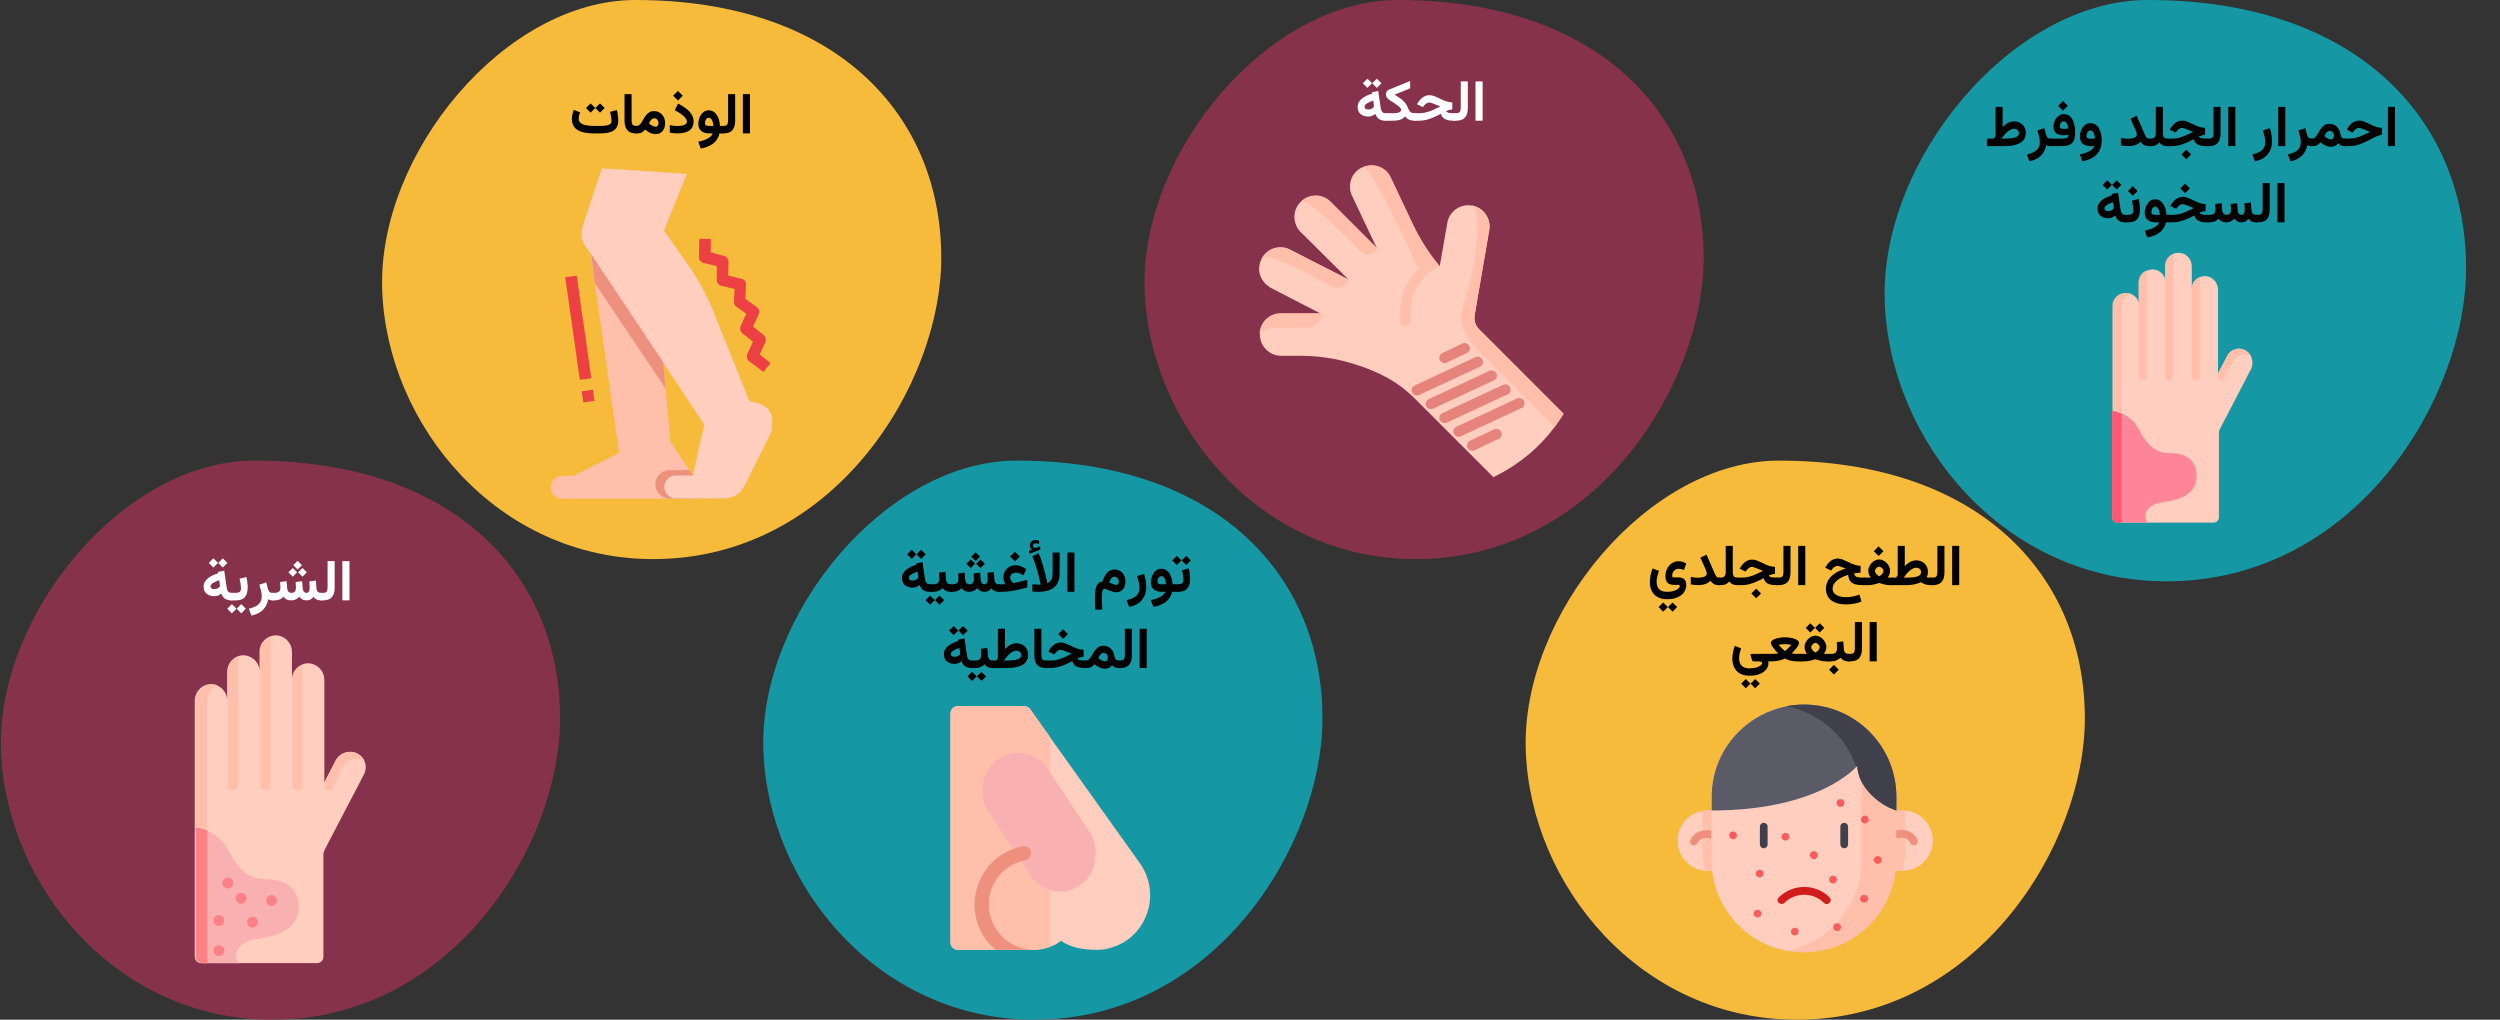 <?xml version="1.0" encoding="UTF-8"?>
<svg width="787px" height="321px" viewBox="0 0 787 321" version="1.1" xmlns="http://www.w3.org/2000/svg" xmlns:xlink="http://www.w3.org/1999/xlink">
    <rect x="0" y="0" width="787" height="321" fill="#333333" stroke="none"/>
    <title>medikamentenallergie-symptome-02-ar</title>
    <g id="Page-1" stroke="none" stroke-width="1" fill="none" fill-rule="evenodd">
        <g id="vorlage" transform="translate(-118, -27243)">
            <g id="medikamentenallergie-symptome-02-ar" transform="translate(511.292, 27403.5) scale(-1, 1) translate(-511.292, -27403.5) translate(118.274, 27243)">
                <rect id="Rectangle" x="0" y="0" width="786" height="321"></rect>
                <g id="Group" transform="translate(250, 0)">
                    <path d="M90.7,176 C139.7,176 174.6,133.8 176,91.1 C177.4,48.4 137.4,0 96.3,0 C33.4,0 0,35.8 0,81.2 C0,120.7 33.6,176 90.7,176 Z" id="Oval-Copy-3" fill="#87324C"></path>
                    <g id="الحكة" transform="translate(89.25, 31.382) scale(-1, 1) translate(-89.25, -31.382) translate(69.584, 24.764)" fill="#FFFFFF" fill-rule="nonzero">
                        <polygon id="Path" points="39.333 0.87 37.1 0.87 37.1 13.228 39.333 13.228"></polygon>
                        <path d="M30.306,10.872 L30.306,13.236 L30.956,13.236 C32.263,13.236 33.209,12.899 33.795,12.226 C34.381,11.552 34.674,10.556 34.674,9.237 L34.674,0.87 L32.45,0.87 L32.45,9.07 C32.45,9.656 32.361,10.103 32.182,10.411 C32.003,10.718 31.598,10.872 30.965,10.872 L30.306,10.872 Z" id="Path"></path>
                        <path d="M30.631,10.872 L30.156,10.872 C29.775,10.872 29.418,10.852 29.084,10.811 C28.75,10.77 28.473,10.698 28.253,10.595 C28.034,10.493 27.892,10.359 27.827,10.195 C28.208,10.031 28.551,9.91 28.855,9.831 C29.16,9.751 29.471,9.697 29.787,9.668 L29.787,7.488 C29.447,7.471 29.131,7.437 28.838,7.387 C28.545,7.337 28.245,7.263 27.937,7.163 C27.629,7.063 27.282,6.929 26.895,6.759 C26.509,6.589 26.055,6.375 25.533,6.117 C25.047,5.883 24.565,5.672 24.087,5.484 C23.61,5.297 23.11,5.203 22.589,5.203 C21.827,5.203 21.142,5.42 20.532,5.854 C19.923,6.287 19.416,6.838 19.012,7.506 L18.669,8.06 L20.515,8.965 L20.936,8.438 C21.112,8.209 21.348,7.994 21.644,7.792 C21.94,7.589 22.252,7.488 22.58,7.488 C22.65,7.488 22.743,7.503 22.857,7.532 C22.971,7.562 23.109,7.604 23.27,7.66 C23.431,7.715 23.614,7.784 23.819,7.866 C24.018,7.937 24.248,8.023 24.509,8.125 C24.77,8.228 25.034,8.332 25.3,8.438 C25.567,8.543 25.809,8.643 26.025,8.736 C25.182,9.17 24.401,9.546 23.683,9.866 C22.965,10.185 22.259,10.433 21.565,10.608 C20.871,10.784 20.128,10.872 19.337,10.872 L17.86,10.872 L17.86,13.236 L19.31,13.236 C20.131,13.236 20.929,13.135 21.705,12.933 C22.482,12.731 23.245,12.464 23.995,12.133 C24.745,11.802 25.483,11.44 26.21,11.048 C26.356,11.569 26.597,11.991 26.931,12.313 C27.265,12.636 27.698,12.87 28.231,13.017 C28.765,13.163 29.394,13.236 30.121,13.236 L30.631,13.236 L30.631,10.872 Z" id="Path"></path>
                        <path d="M11.629,5.036 L16.524,3.05 L16.524,0.721 L9.827,3.454 C9.522,3.577 9.292,3.773 9.137,4.043 C8.982,4.312 8.904,4.608 8.904,4.931 C8.904,5.224 8.967,5.503 9.093,5.77 C9.219,6.037 9.396,6.258 9.625,6.434 C9.906,6.645 10.224,6.864 10.579,7.093 C10.933,7.321 11.29,7.553 11.651,7.787 C12.011,8.021 12.344,8.256 12.648,8.49 C12.953,8.725 13.199,8.95 13.387,9.167 C13.574,9.384 13.668,9.583 13.668,9.765 C13.668,10.063 13.562,10.292 13.351,10.45 C13.141,10.608 12.823,10.718 12.398,10.78 C11.973,10.841 11.435,10.872 10.785,10.872 L8.667,10.872 L8.667,13.236 L10.794,13.236 C11.561,13.236 12.2,13.191 12.71,13.1 C13.22,13.009 13.652,12.861 14.006,12.656 C14.361,12.451 14.682,12.179 14.969,11.839 C15.309,12.337 15.717,12.694 16.195,12.911 C16.672,13.128 17.257,13.236 17.948,13.236 L18.194,13.236 L18.194,10.872 L17.948,10.872 C17.526,10.872 17.186,10.812 16.929,10.692 C16.671,10.572 16.457,10.378 16.287,10.112 C16.117,9.845 15.941,9.492 15.76,9.053 C15.619,8.701 15.458,8.382 15.276,8.095 C15.095,7.808 14.887,7.538 14.652,7.286 C14.418,7.034 14.153,6.79 13.857,6.552 C13.561,6.315 13.228,6.073 12.859,5.827 C12.49,5.581 12.08,5.317 11.629,5.036 Z" id="Path"></path>
                        <path d="M6.029,0 L4.579,1.441 L6.029,2.9 L7.479,1.441 L6.029,0 Z M3.059,0 L1.626,1.441 L3.059,2.9 L4.526,1.441 L3.059,0 Z M8.701,13.236 L8.991,13.236 L8.991,10.872 L8.736,10.872 C8.297,10.872 7.96,10.73 7.726,10.446 C7.491,10.162 7.348,9.841 7.295,9.483 L6.469,3.885 L4.482,4.289 L4.544,4.711 C3.935,4.898 3.356,5.12 2.808,5.375 C2.26,5.629 1.777,5.927 1.358,6.267 C0.939,6.606 0.608,6.993 0.365,7.427 C0.122,7.86 0,8.35 0,8.895 C0,9.885 0.316,10.638 0.949,11.153 C1.582,11.669 2.373,11.927 3.322,11.927 C3.75,11.927 4.143,11.858 4.5,11.72 C4.857,11.583 5.215,11.37 5.572,11.083 C5.719,11.558 5.93,11.955 6.205,12.274 C6.48,12.593 6.826,12.833 7.242,12.995 C7.658,13.156 8.145,13.236 8.701,13.236 Z M5.124,8.481 C5.124,8.751 5.032,8.977 4.847,9.158 C4.663,9.34 4.43,9.475 4.148,9.562 C3.867,9.65 3.583,9.694 3.296,9.694 C2.956,9.694 2.682,9.617 2.474,9.461 C2.266,9.306 2.162,9.091 2.162,8.815 C2.162,8.622 2.235,8.435 2.382,8.253 C2.528,8.071 2.729,7.9 2.984,7.739 C3.239,7.578 3.53,7.425 3.858,7.282 C4.187,7.138 4.529,7.005 4.887,6.882 L5.054,7.901 C5.077,8.007 5.095,8.109 5.106,8.209 C5.118,8.309 5.124,8.399 5.124,8.481 Z" id="Shape"></path>
                    </g>
                    <g id="itch" transform="translate(44.1, 52.037)" fill-rule="nonzero">
                        <path d="M95.6,53.263 C95.6,56.963 92.6,59.963 88.9,59.963 L83.1,59.963 C78.5,59.963 74,60.463 69.5,61.563 C65.1,62.663 60.8,64.163 56.7,66.263 C53.1,68.063 49.8,70.463 46.9,73.363 L22.1,98.163 C12.9,93.763 5.2,86.863 0,78.163 L26.6,51.563 C27.8,50.363 28.2,48.763 28,47.163 C28,47.163 28,47.163 28,47.163 L28,47.163 L23.4,20.363 C22.8,16.763 25.1,13.463 28.6,12.663 C28.7,12.663 28.8,12.663 28.9,12.663 C32.5,12.063 36,14.463 36.6,18.163 L39,31.863 C39.1,31.763 39.2,31.563 39.3,31.463 C40,30.663 40.6,29.763 41.3,28.963 C43.7,25.763 45.8,22.263 47.5,18.663 L54.5,3.863 C55,2.863 55.6,2.063 56.4,1.463 C58.3,-0.037 61,-0.437 63.4,0.663 C65.4,1.563 66.7,3.363 67.1,5.263 C67.4,6.663 67.3,8.163 66.6,9.563 L58.7,26.263 L73.4,11.563 C73.9,11.063 74.6,10.563 75.2,10.263 C77.5,9.163 80.4,9.463 82.4,11.163 C82.5,11.263 82.6,11.363 82.7,11.463 C82.7,11.463 82.7,11.463 82.7,11.463 C82.8,11.563 82.9,11.663 83,11.763 C84.8,13.663 85.2,16.563 84.2,18.863 C83.9,19.663 83.4,20.463 82.7,21.063 L67.7,35.963 L86.1,26.563 C87,26.063 88,25.863 88.9,25.863 C91.2,25.763 93.5,26.963 94.8,28.963 C94.9,29.063 95,29.263 95.1,29.463 C95.1,29.463 95.1,29.463 95.1,29.563 C95.4,30.163 95.6,30.663 95.7,31.263 C96.2,33.463 95.4,35.763 93.8,37.363 C93.3,37.863 92.8,38.163 92.2,38.563 L76.3,46.763 L89,46.763 C92.7,46.563 95.6,49.563 95.6,53.263 L95.6,53.263 Z" id="Path_8_" fill="#FFCEBF"></path>
                        <path d="M95.7,53.263 C95.7,50.763 86.7,50.863 80.8,51.163 C78.2,51.263 76.1,49.163 76.3,46.563 L89,46.563 C92.7,46.563 95.7,49.563 95.7,53.263 Z" id="Path_9_" fill="#FFBFAB"></path>
                        <path d="M95,29.363 C93.6,27.063 79.8,34.363 72.8,38.263 C70.8,39.363 68.2,38.263 67.7,35.963 L86.1,26.563 C89.3,24.863 93.3,26.063 95,29.363 L95,29.363 Z" id="Path_10_" fill="#FFBFAB"></path>
                        <path d="M58.6,26.163 L73.3,11.463 C75.9,8.863 80,8.863 82.6,11.363 C81,10.163 69.6,21.263 63.8,27.163 C62.2,28.763 59.5,28.263 58.6,26.163 Z" id="Path_11_" fill="#FFBFAB"></path>
                        <path d="M51.3,49.363 C52.2,41.963 49.4,36.763 46.9,33.763 C46.5,33.363 46.2,32.863 45.8,32.563 C49.5,24.263 60.7,-0.137 63.3,0.663 C59.9,-0.937 55.9,0.463 54.4,3.763 L47.4,18.563 C45.1,23.363 42.3,27.763 38.9,31.863 C38.9,31.863 39,31.863 39.3,31.963 C41,32.663 42.6,33.763 43.8,35.063 C46.3,37.763 48.8,42.263 48.1,48.863 C48,49.363 48.2,49.863 48.6,50.163 C48.8,50.363 49.2,50.563 49.5,50.663 C50.4,50.863 51.2,50.263 51.3,49.363 Z" id="Path_12_" fill="#FFBFAB"></path>
                        <path d="M26.2,58.963 L2.8,82.363 C1.8,81.063 0.9,79.663 1.42108547e-14,78.263 L26.6,51.663 C27.8,50.463 28.2,48.863 28,47.263 C28,47.263 28,47.263 28,47.263 L28,47.263 L23.4,20.463 C22.8,16.863 25.1,13.563 28.6,12.763 C28.7,12.763 28.8,12.763 28.9,12.763 C25,13.863 28.2,34.363 30.9,41.763 C33.6,49.263 31.7,53.463 26.2,58.963 Z" id="Path_13_" fill="#FFBFAB"></path>
                        <g id="Group_2_" transform="translate(12.278, 55.949)" fill="#E5837C">
                            <path d="M13.569,7.157 C13.069,6.657 12.969,5.957 13.269,5.257 C13.669,4.457 14.669,4.057 15.469,4.457 L34.569,13.357 C35.369,13.757 35.769,14.757 35.369,15.557 C34.969,16.357 33.969,16.757 33.169,16.357 L14.069,7.457 C13.869,7.357 13.669,7.257 13.569,7.157 L13.569,7.157 Z" id="Path_14_"></path>
                            <path d="M17.669,2.857 C17.169,2.357 17.069,1.657 17.369,0.957 C17.769,0.157 18.769,-0.243 19.569,0.157 L25.869,3.157 C26.669,3.557 27.069,4.557 26.669,5.357 C26.269,6.157 25.269,6.557 24.469,6.157 L18.169,3.157 C17.969,3.057 17.869,2.957 17.669,2.857 Z" id="Path_15_"></path>
                            <path d="M9.169,11.457 C8.669,10.957 8.569,10.257 8.869,9.557 C9.269,8.757 10.269,8.357 11.069,8.757 L30.169,17.657 C30.969,18.057 31.369,19.057 30.969,19.857 C30.569,20.657 29.569,21.057 28.769,20.657 L9.669,11.757 C9.469,11.757 9.369,11.557 9.169,11.457 L9.169,11.457 Z" id="Path_16_"></path>
                            <path d="M4.869,15.857 C4.369,15.357 4.269,14.657 4.569,13.957 C4.969,13.157 5.969,12.757 6.769,13.157 L25.869,22.057 C26.669,22.457 27.069,23.457 26.669,24.257 C26.269,25.057 25.269,25.457 24.469,25.057 L5.369,16.157 C5.169,16.057 4.969,15.957 4.869,15.857 L4.869,15.857 Z" id="Path_17_"></path>
                            <path d="M0.469,20.157 C-0.031,19.657 -0.131,18.957 0.169,18.257 C0.569,17.457 1.569,17.057 2.369,17.457 L21.469,26.357 C22.269,26.757 22.669,27.757 22.269,28.557 C21.869,29.357 20.869,29.757 20.069,29.357 L0.969,20.457 C0.769,20.457 0.669,20.357 0.469,20.157 Z" id="Path_18_"></path>
                            <path d="M7.669,29.857 C7.169,29.357 7.069,28.657 7.369,27.957 C7.769,27.157 8.769,26.757 9.569,27.157 L17.169,30.757 C17.969,31.157 18.369,32.157 17.969,32.957 C17.569,33.757 16.569,34.157 15.769,33.757 L8.169,30.157 C7.969,30.157 7.769,30.057 7.669,29.857 Z" id="Path_19_"></path>
                        </g>
                    </g>
                </g>
                <g id="Group" transform="translate(490, 0)">
                    <path d="M90.7,176 C139.7,176 174.6,133.8 176,91.1 C177.4,48.4 137.4,0 96.3,0 C33.4,0 5.68434189e-14,35.8 5.68434189e-14,81.2 C5.68434189e-14,120.7 33.6,176 90.7,176 Z" id="Oval-Copy-5" fill="#F7BB3C"></path>
                    <g id="الوذمات" transform="translate(88.25, 37.689) scale(-1, 1) translate(-88.25, -37.689) translate(60.223, 28.605)" fill="#000000" fill-rule="nonzero">
                        <polygon id="Path" points="56.054 1.028 53.822 1.028 53.822 13.386 56.054 13.386"></polygon>
                        <path d="M47.027,11.03 L47.027,13.395 L47.678,13.395 C48.984,13.395 49.93,13.058 50.516,12.384 C51.102,11.71 51.395,10.714 51.395,9.396 L51.395,1.028 L49.172,1.028 L49.172,9.229 C49.172,9.814 49.082,10.261 48.904,10.569 C48.725,10.876 48.319,11.03 47.686,11.03 L47.027,11.03 Z" id="Path"></path>
                        <path d="M43.07,6.135 C42.513,6.135 42.03,6.268 41.62,6.535 C41.21,6.801 40.87,7.148 40.6,7.576 C40.331,8.004 40.13,8.461 39.998,8.947 C39.866,9.434 39.8,9.896 39.8,10.336 C39.8,11.402 40.105,12.179 40.715,12.665 C41.324,13.151 42.215,13.395 43.386,13.395 L44.318,13.395 C44.172,13.816 43.884,14.197 43.457,14.537 C43.029,14.877 42.5,15.168 41.87,15.412 C41.24,15.655 40.542,15.853 39.774,16.005 L40.574,18.167 C41.728,17.944 42.704,17.621 43.501,17.196 C44.298,16.771 44.939,16.244 45.425,15.614 C45.912,14.984 46.258,14.244 46.463,13.395 L47.35,13.395 L47.35,11.03 L46.621,11.03 C46.586,10.374 46.485,9.751 46.318,9.163 C46.151,8.574 45.919,8.052 45.623,7.598 C45.327,7.144 44.968,6.787 44.547,6.526 C44.125,6.265 43.633,6.135 43.07,6.135 Z M43.36,11.03 C42.903,11.03 42.543,10.982 42.279,10.885 C42.015,10.789 41.884,10.576 41.884,10.248 C41.884,10.031 41.919,9.784 41.989,9.505 C42.059,9.227 42.181,8.984 42.354,8.776 C42.527,8.568 42.759,8.464 43.052,8.464 C43.299,8.464 43.511,8.539 43.69,8.688 C43.868,8.837 44.018,9.037 44.138,9.286 C44.258,9.535 44.353,9.812 44.424,10.116 C44.494,10.421 44.541,10.726 44.564,11.03 L43.36,11.03 Z" id="Shape"></path>
                        <path d="M33.379,0 L31.858,1.521 L33.379,3.041 L34.899,1.521 L33.379,0 Z M33.124,11.065 C32.813,11.065 32.449,11.041 32.03,10.991 C31.611,10.941 31.211,10.878 30.83,10.802 L30.83,13.157 C31.205,13.239 31.59,13.296 31.986,13.329 C32.381,13.361 32.805,13.377 33.256,13.377 C34.299,13.377 35.197,13.248 35.95,12.99 C36.702,12.732 37.283,12.325 37.69,11.769 C38.097,11.212 38.301,10.485 38.301,9.589 C38.301,8.95 38.169,8.36 37.905,7.818 C37.641,7.276 37.281,6.776 36.824,6.319 C36.367,5.862 35.846,5.443 35.26,5.062 C34.674,4.682 34.056,4.33 33.405,4.008 L32.394,6.117 C33.115,6.469 33.763,6.851 34.337,7.264 C34.911,7.677 35.365,8.089 35.699,8.499 C36.033,8.909 36.2,9.299 36.2,9.668 C36.2,10.031 36.056,10.314 35.769,10.516 C35.482,10.718 35.104,10.86 34.636,10.942 C34.167,11.024 33.663,11.065 33.124,11.065 Z" id="Shape"></path>
                        <path d="M25.879,8.622 C26.307,8.622 26.643,8.77 26.89,9.066 C27.136,9.362 27.259,9.718 27.259,10.134 C27.259,10.45 27.184,10.72 27.035,10.942 C26.885,11.165 26.643,11.276 26.309,11.276 C26.169,11.276 26.006,11.25 25.822,11.197 C25.637,11.145 25.436,11.057 25.22,10.934 C25.079,10.852 24.928,10.75 24.767,10.63 C24.606,10.51 24.44,10.368 24.27,10.204 C24.376,9.976 24.506,9.74 24.662,9.497 C24.817,9.253 24.996,9.047 25.198,8.877 C25.4,8.707 25.627,8.622 25.879,8.622 Z M26.301,13.597 C26.975,13.597 27.536,13.446 27.984,13.144 C28.432,12.842 28.77,12.428 28.999,11.9 C29.227,11.373 29.342,10.77 29.342,10.09 C29.342,9.422 29.198,8.807 28.911,8.244 C28.624,7.682 28.215,7.229 27.685,6.886 C27.155,6.543 26.529,6.372 25.808,6.372 C25.275,6.372 24.815,6.483 24.429,6.706 C24.042,6.929 23.705,7.219 23.418,7.576 C23.131,7.934 22.871,8.31 22.64,8.706 C22.409,9.101 22.184,9.476 21.968,9.831 C21.751,10.185 21.525,10.474 21.291,10.696 C21.057,10.919 20.784,11.03 20.474,11.03 L20.148,11.03 L20.148,13.395 L20.517,13.395 C20.963,13.395 21.332,13.342 21.625,13.236 C21.918,13.131 22.176,12.989 22.398,12.81 C22.621,12.631 22.841,12.428 23.058,12.199 C23.403,12.475 23.747,12.718 24.09,12.929 C24.433,13.14 24.786,13.304 25.149,13.421 C25.513,13.538 25.896,13.597 26.301,13.597 Z" id="Shape"></path>
                        <path d="M16.57,1.028 L16.57,9.387 C16.57,10.734 16.868,11.739 17.462,12.401 C18.057,13.063 18.99,13.395 20.262,13.395 L20.473,13.395 L20.473,11.03 L20.262,11.03 C19.682,11.03 19.292,10.894 19.093,10.622 C18.894,10.349 18.794,9.882 18.794,9.22 L18.794,1.028 L16.57,1.028 Z" id="Path"></path>
                        <path d="M8.807,13.395 C9.592,13.395 10.333,13.34 11.03,13.232 C11.728,13.124 12.344,12.924 12.88,12.634 C13.417,12.344 13.837,11.93 14.142,11.391 C14.446,10.852 14.599,10.148 14.599,9.281 C14.599,9.006 14.581,8.669 14.546,8.271 C14.511,7.872 14.459,7.471 14.392,7.066 C14.325,6.662 14.244,6.316 14.15,6.029 L12.023,6.601 C12.176,7.192 12.29,7.764 12.366,8.314 C12.442,8.865 12.48,9.272 12.48,9.536 C12.48,9.87 12.375,10.137 12.164,10.336 C11.953,10.535 11.67,10.685 11.316,10.784 C10.961,10.884 10.569,10.95 10.138,10.982 C9.708,11.014 9.27,11.03 8.824,11.03 L6.943,11.03 C6.264,11.03 5.632,10.995 5.049,10.925 C4.466,10.854 3.957,10.733 3.52,10.56 C3.083,10.387 2.744,10.15 2.5,9.848 C2.257,9.546 2.136,9.161 2.136,8.692 C2.136,8.37 2.183,8.035 2.276,7.686 C2.37,7.337 2.467,7.025 2.566,6.75 L0.598,6.012 C0.428,6.428 0.286,6.875 0.171,7.352 C0.057,7.83 0,8.32 0,8.824 C0,9.686 0.167,10.409 0.501,10.995 C0.835,11.581 1.31,12.05 1.925,12.401 C2.54,12.753 3.272,13.006 4.122,13.162 C4.972,13.317 5.912,13.395 6.943,13.395 L8.807,13.395 Z M8.851,3.955 L7.4,5.396 L8.851,6.855 L10.301,5.396 L8.851,3.955 Z M5.88,3.955 L4.447,5.396 L5.88,6.855 L7.348,5.396 L5.88,3.955 Z" id="Shape"></path>
                    </g>
                    <g id="leg" transform="translate(53.2, 53)" fill-rule="nonzero">
                        <g id="Group_6_" transform="translate(0.572, 22.176)" fill="#EC4042">
                            <path d="M2.2,41.9 L0,39.1 L3.4,36.4 L1.6,32.5 C1.3,31.7 1.5,30.8 2.1,30.3 L5.5,27.6 L3.7,23.7 C3.3,22.9 3.6,22 4.3,21.5 L7.9,18.9 L7.7,14.4 C7.7,13.5 8.2,12.8 9.1,12.6 L13.3,11.6 L13.2,7.2 C13.2,6.4 13.8,5.6 14.6,5.4 L18.8,4.3 L18.8,0 L22.4,0 L22.5,5.8 C22.5,6.6 21.9,7.4 21.1,7.6 L16.9,8.6 L16.9,13 C16.9,13.8 16.3,14.6 15.5,14.8 L11.3,15.8 L11.5,19.8 C11.5,20.4 11.2,21 10.8,21.3 L7.6,23.6 L9.4,27.5 C9.7,28.3 9.5,29.2 8.9,29.7 L5.5,32.4 L7.3,36.3 C7.6,37.1 7.4,38 6.8,38.5 L2.2,41.9 Z" id="Path_51_"></path>
                            <polygon id="Path_52_" points="55.4 51 55.9 47.5 59.4 48 58.9 51.5"></polygon>
                            <polygon id="Path_53_" points="56.4 43.9 61 11.6 64.6 12.1 60 44.4"></polygon>
                        </g>
                        <path d="M35.6,46.6 L32.1,86 L24.9,96.8 L24.9,104 L66.1,104 C68.1,104 69.7,102.4 69.7,100.4 C69.7,98.4 68.1,96.8 66.1,96.8 L62.5,96.8 L48.2,89.6 L57.9,21.8 L35.6,46.6 Z" id="Path_54_" fill="#FFBFAB"></path>
                        <path d="M36.8,99.5 C36.8,97 34.8,95 32.3,95 L26.1,95 L24.9,96.8 L24.9,104 L32.3,104 C34.8,103.9 36.8,101.9 36.8,99.5 Z" id="Path_55_" fill="#ED917E"></path>
                        <path d="M53.6,0 L59.7,18.2 C60.4,20.3 60.1,22.6 58.9,24.4 L21.4,80.6 L25,96.7 L30.4,96.7 C32.4,96.7 34,98.3 34,100.3 C34,102.3 32.4,103.9 30.4,103.9 L15.1,103.9 C12.4,103.9 9.9,102.4 8.7,99.9 L0.7,83.8 C0.2,82.8 0,81.7 0,80.6 L0,79.3 C0,76.8 1.7,74.7 4.1,74.1 L7.2,73.3 L18.5,45.2 C20.5,40.1 23.2,35.2 26.3,30.7 L34.1,19.6 L26.9,1.7 L53.6,0 Z" id="Path_56_" fill="#FFCEBF"></path>
                        <polygon id="Path_57_" fill="#ED917E" points="55.8 36.2 57.1 26.9 34.3 61.1 33.6 69.3"></polygon>
                    </g>
                </g>
                <g id="Group" transform="translate(10, 0)">
                    <path d="M94.307,183 C145.256,183 181.544,139.122 183,94.723 C184.456,50.325 142.865,0 100.13,0 C34.728,0 0,37.224 0,84.43 C0,125.501 34.936,183 94.307,183 Z" id="Oval-Copy-2" fill="#1598A4"></path>
                    <g id="احمرار-الجلد-وفرط-ال" transform="translate(86.607, 53.285) scale(-1, 1) translate(-86.607, -53.285) translate(22.373, 31.797)" fill="#000000" fill-rule="nonzero">
                        <polygon id="Path" points="128.468 1.837 126.235 1.837 126.235 14.194 128.468 14.194"></polygon>
                        <path d="M112.451,11.839 L112.451,14.203 L113.901,14.203 C114.757,14.203 115.543,14.118 116.261,13.948 C116.979,13.778 117.682,13.541 118.371,13.236 C119.059,12.932 119.778,12.58 120.528,12.182 C121.085,11.883 121.577,11.628 122.005,11.417 C122.433,11.206 122.834,11.035 123.209,10.903 C123.584,10.771 123.974,10.679 124.378,10.626 L124.378,8.455 C124.038,8.438 123.722,8.404 123.429,8.354 C123.136,8.304 122.835,8.229 122.528,8.13 C122.22,8.03 121.873,7.896 121.486,7.726 C121.1,7.556 120.645,7.342 120.124,7.084 C119.638,6.85 119.156,6.639 118.678,6.451 C118.201,6.264 117.701,6.17 117.18,6.17 C116.418,6.17 115.732,6.387 115.123,6.82 C114.514,7.254 114.007,7.805 113.603,8.473 L113.26,9.026 L115.105,9.932 L115.527,9.404 C115.703,9.176 115.939,8.96 116.235,8.758 C116.531,8.556 116.843,8.455 117.171,8.455 C117.241,8.455 117.333,8.47 117.448,8.499 C117.562,8.528 117.7,8.571 117.861,8.626 C118.022,8.682 118.205,8.751 118.41,8.833 C118.609,8.903 118.839,8.99 119.1,9.092 C119.361,9.195 119.624,9.299 119.891,9.404 C120.158,9.51 120.399,9.609 120.616,9.703 C119.772,10.137 118.992,10.513 118.274,10.833 C117.556,11.152 116.85,11.399 116.156,11.575 C115.461,11.751 114.719,11.839 113.928,11.839 L112.451,11.839 Z" id="Path"></path>
                        <path d="M102.502,14.203 C102.947,14.203 103.316,14.15 103.609,14.045 C103.902,13.939 104.16,13.797 104.383,13.619 C104.605,13.44 104.825,13.236 105.042,13.008 C105.388,13.283 105.732,13.526 106.075,13.737 C106.417,13.948 106.77,14.112 107.134,14.229 C107.497,14.347 107.881,14.405 108.285,14.405 C108.801,14.405 109.239,14.316 109.599,14.137 C109.959,13.958 110.283,13.682 110.57,13.307 C110.787,13.564 111.077,13.778 111.44,13.948 C111.804,14.118 112.173,14.203 112.548,14.203 L112.785,14.203 L112.785,11.839 L112.557,11.839 C112.369,11.839 112.189,11.789 112.016,11.689 C111.843,11.59 111.692,11.423 111.563,11.188 C111.435,10.954 111.335,10.644 111.265,10.257 C111.165,9.683 110.964,9.163 110.663,8.697 C110.361,8.231 109.971,7.862 109.494,7.589 C109.016,7.317 108.449,7.181 107.793,7.181 C107.26,7.181 106.8,7.292 106.413,7.515 C106.026,7.737 105.689,8.027 105.402,8.385 C105.115,8.742 104.856,9.119 104.624,9.514 C104.393,9.91 104.169,10.285 103.952,10.639 C103.735,10.994 103.51,11.282 103.275,11.505 C103.041,11.728 102.769,11.839 102.458,11.839 L102.142,11.839 L102.133,14.203 L102.502,14.203 Z M107.863,9.431 C108.291,9.431 108.628,9.579 108.874,9.875 C109.12,10.17 109.243,10.526 109.243,10.942 C109.243,11.259 109.168,11.528 109.019,11.751 C108.87,11.974 108.628,12.085 108.294,12.085 C108.159,12.085 108.005,12.062 107.832,12.015 C107.66,11.968 107.471,11.889 107.266,11.777 C107.113,11.695 106.952,11.59 106.782,11.461 C106.612,11.332 106.436,11.183 106.255,11.013 C106.36,10.784 106.491,10.548 106.646,10.305 C106.801,10.062 106.98,9.855 107.182,9.686 C107.384,9.516 107.611,9.431 107.863,9.431 Z" id="Shape"></path>
                        <path d="M102.221,14.203 L102.458,14.203 L102.458,11.839 L102.124,11.839 C101.731,11.839 101.431,11.717 101.223,11.474 C101.015,11.231 100.858,10.907 100.753,10.503 L100.243,8.543 L98.063,9.264 C98.257,9.838 98.431,10.446 98.586,11.087 C98.742,11.729 98.819,12.313 98.819,12.841 C98.819,13.62 98.661,14.271 98.345,14.792 C98.028,15.313 97.567,15.734 96.96,16.053 C96.354,16.373 95.617,16.629 94.75,16.822 L95.559,18.984 C96.59,18.779 97.473,18.441 98.208,17.969 C98.944,17.498 99.531,16.913 99.971,16.216 C100.41,15.519 100.7,14.733 100.841,13.86 C100.999,13.96 101.198,14.042 101.438,14.106 C101.679,14.171 101.939,14.203 102.221,14.203 Z" id="Path"></path>
                        <polygon id="Path" points="93.942 1.837 91.71 1.837 91.71 14.194 93.942 14.194"></polygon>
                        <path d="M84.395,18.984 C85.502,18.762 86.457,18.375 87.26,17.824 C88.063,17.273 88.681,16.56 89.114,15.684 C89.548,14.808 89.765,13.778 89.765,12.595 C89.765,11.944 89.706,11.265 89.589,10.556 C89.472,9.847 89.299,9.176 89.07,8.543 L86.882,9.264 C87.075,9.838 87.25,10.446 87.405,11.087 C87.56,11.729 87.638,12.313 87.638,12.841 C87.638,13.62 87.48,14.271 87.163,14.792 C86.847,15.313 86.385,15.734 85.779,16.053 C85.172,16.373 84.436,16.629 83.568,16.822 L84.395,18.984 Z" id="Path"></path>
                        <polygon id="Path" points="78.225 1.837 75.992 1.837 75.992 14.194 78.225 14.194"></polygon>
                        <path d="M69.197,11.839 L69.197,14.203 L69.848,14.203 C71.154,14.203 72.101,13.866 72.687,13.192 C73.273,12.519 73.565,11.522 73.565,10.204 L73.565,1.837 L71.342,1.837 L71.342,10.037 C71.342,10.623 71.253,11.07 71.074,11.377 C70.895,11.685 70.489,11.839 69.857,11.839 L69.197,11.839 Z" id="Path"></path>
                        <path d="M62.764,15.302 L61.243,16.822 L62.764,18.343 L64.284,16.822 L62.764,15.302 Z M69.523,11.839 L69.048,11.839 C68.667,11.839 68.31,11.818 67.976,11.777 C67.642,11.736 67.365,11.665 67.145,11.562 C66.925,11.459 66.783,11.326 66.719,11.162 C67.1,10.998 67.442,10.876 67.747,10.797 C68.052,10.718 68.362,10.664 68.679,10.635 L68.679,8.455 C68.339,8.438 68.023,8.404 67.73,8.354 C67.437,8.304 67.136,8.229 66.829,8.13 C66.521,8.03 66.174,7.896 65.787,7.726 C65.4,7.556 64.946,7.342 64.425,7.084 C63.939,6.85 63.457,6.639 62.979,6.451 C62.502,6.264 62.002,6.17 61.481,6.17 C60.719,6.17 60.033,6.387 59.424,6.82 C58.815,7.254 58.308,7.805 57.903,8.473 L57.561,9.026 L59.406,9.932 L59.828,9.404 C60.004,9.176 60.24,8.96 60.536,8.758 C60.832,8.556 61.144,8.455 61.472,8.455 C61.542,8.455 61.634,8.47 61.749,8.499 C61.863,8.528 62.001,8.571 62.162,8.626 C62.323,8.682 62.506,8.751 62.711,8.833 C62.91,8.903 63.14,8.99 63.401,9.092 C63.662,9.195 63.925,9.299 64.192,9.404 C64.459,9.51 64.7,9.609 64.917,9.703 C64.073,10.137 63.293,10.513 62.575,10.833 C61.857,11.152 61.151,11.399 60.457,11.575 C59.762,11.751 59.02,11.839 58.229,11.839 L56.752,11.839 L56.752,14.203 L58.202,14.203 C59.023,14.203 59.821,14.102 60.597,13.9 C61.374,13.698 62.137,13.431 62.887,13.1 C63.637,12.769 64.375,12.407 65.102,12.015 C65.248,12.536 65.488,12.958 65.822,13.28 C66.156,13.603 66.59,13.837 67.123,13.983 C67.656,14.13 68.286,14.203 69.013,14.203 L69.523,14.203 L69.523,11.839 Z" id="Shape"></path>
                        <path d="M53.175,10.063 C53.175,10.456 53.124,10.784 53.021,11.048 C52.919,11.312 52.749,11.509 52.511,11.641 C52.274,11.773 51.95,11.839 51.54,11.839 L51.03,11.839 L51.03,14.203 L51.593,14.203 C52.062,14.203 52.459,14.156 52.784,14.062 C53.109,13.969 53.39,13.835 53.628,13.663 C53.865,13.49 54.086,13.28 54.291,13.034 C54.479,13.292 54.688,13.507 54.919,13.68 C55.151,13.853 55.42,13.983 55.728,14.071 C56.036,14.159 56.4,14.203 56.822,14.203 L57.068,14.203 L57.068,11.839 L56.805,11.839 C56.43,11.839 56.141,11.771 55.939,11.637 C55.737,11.502 55.596,11.303 55.517,11.039 C55.438,10.775 55.399,10.453 55.399,10.072 L55.399,1.837 L53.175,1.837 L53.175,10.063 Z" id="Path"></path>
                        <path d="M47.207,10.521 C47.207,10.854 47.074,11.121 46.807,11.32 C46.541,11.52 46.193,11.66 45.766,11.742 C45.338,11.824 44.881,11.865 44.395,11.865 C44.055,11.865 43.691,11.842 43.305,11.795 C42.918,11.748 42.543,11.684 42.18,11.602 L42.18,13.957 C42.543,14.045 42.902,14.106 43.256,14.142 C43.611,14.177 44.034,14.194 44.526,14.194 C45.118,14.194 45.648,14.143 46.117,14.041 C46.586,13.938 47.006,13.784 47.378,13.579 C47.751,13.374 48.08,13.125 48.367,12.832 C48.572,13.107 48.793,13.348 49.031,13.553 C49.268,13.758 49.543,13.917 49.857,14.032 C50.17,14.146 50.55,14.203 50.995,14.203 L51.355,14.203 L51.355,11.839 L50.995,11.839 C50.72,11.839 50.491,11.745 50.31,11.558 C50.128,11.37 49.961,11.106 49.809,10.767 C49.656,10.427 49.483,10.031 49.29,9.58 L47.146,4.605 L45.194,5.546 L46.891,9.334 C46.967,9.498 47.039,9.7 47.106,9.94 C47.173,10.181 47.207,10.374 47.207,10.521 Z" id="Path"></path>
                        <path d="M36.152,12.34 C36.152,11.678 36.084,11.029 35.946,10.393 C35.808,9.757 35.596,9.18 35.309,8.662 C35.022,8.143 34.651,7.731 34.197,7.427 C33.743,7.122 33.196,6.97 32.558,6.97 C32.019,6.97 31.544,7.097 31.134,7.352 C30.724,7.607 30.384,7.941 30.114,8.354 C29.845,8.767 29.64,9.218 29.499,9.708 C29.358,10.197 29.288,10.676 29.288,11.145 C29.288,12.229 29.6,13.012 30.224,13.496 C30.848,13.979 31.708,14.221 32.804,14.221 C32.95,14.221 33.116,14.208 33.3,14.181 C33.485,14.155 33.659,14.124 33.823,14.089 C33.689,14.528 33.418,14.925 33.01,15.28 C32.603,15.634 32.082,15.939 31.446,16.194 C30.81,16.449 30.082,16.655 29.262,16.813 L30.062,18.976 C31.321,18.735 32.407,18.347 33.318,17.811 C34.229,17.275 34.929,16.56 35.419,15.667 C35.908,14.773 36.152,13.664 36.152,12.34 Z M32.786,11.874 C32.364,11.874 32.023,11.821 31.762,11.716 C31.502,11.61 31.371,11.391 31.371,11.057 C31.371,10.852 31.405,10.61 31.472,10.332 C31.54,10.053 31.66,9.807 31.833,9.593 C32.005,9.379 32.241,9.272 32.54,9.272 C32.798,9.272 33.015,9.347 33.19,9.497 C33.366,9.646 33.513,9.842 33.63,10.085 C33.747,10.329 33.841,10.594 33.911,10.881 C33.981,11.168 34.028,11.446 34.052,11.716 C33.894,11.757 33.705,11.793 33.485,11.826 C33.265,11.858 33.032,11.874 32.786,11.874 Z" id="Shape"></path>
                        <path d="M23.962,0 L22.441,1.521 L23.962,3.041 L25.482,1.521 L23.962,0 Z M24.243,8.771 C23.88,8.771 23.578,8.726 23.338,8.635 C23.098,8.544 22.978,8.335 22.978,8.007 C22.978,7.772 23.021,7.532 23.109,7.286 C23.197,7.04 23.332,6.831 23.514,6.658 C23.695,6.485 23.918,6.398 24.182,6.398 C24.41,6.398 24.606,6.469 24.771,6.609 C24.935,6.75 25.075,6.932 25.192,7.154 C25.31,7.377 25.405,7.617 25.478,7.875 C25.551,8.133 25.605,8.376 25.641,8.604 C25.412,8.657 25.181,8.698 24.946,8.728 C24.712,8.757 24.478,8.771 24.243,8.771 Z M23.294,11.839 L19.972,11.839 L19.972,14.203 L23.188,14.203 C23.991,14.203 24.683,14.142 25.263,14.019 C25.843,13.896 26.319,13.674 26.691,13.355 C27.063,13.036 27.34,12.587 27.521,12.01 C27.703,11.433 27.794,10.693 27.794,9.791 C27.794,9.1 27.73,8.417 27.601,7.743 C27.472,7.069 27.265,6.461 26.981,5.919 C26.697,5.377 26.328,4.942 25.874,4.614 C25.419,4.286 24.861,4.122 24.199,4.122 C23.695,4.122 23.243,4.239 22.841,4.474 C22.44,4.708 22.099,5.02 21.817,5.41 C21.536,5.799 21.322,6.229 21.176,6.697 C21.029,7.166 20.956,7.635 20.956,8.104 C20.956,9.047 21.249,9.732 21.835,10.16 C22.421,10.588 23.227,10.802 24.252,10.802 C24.504,10.802 24.753,10.789 24.999,10.762 C25.245,10.736 25.48,10.696 25.702,10.644 C25.702,11.001 25.61,11.263 25.425,11.43 C25.241,11.597 24.973,11.707 24.621,11.76 C24.27,11.812 23.827,11.839 23.294,11.839 Z" id="Shape"></path>
                        <path d="M20.06,14.203 L20.297,14.203 L20.297,11.839 L19.963,11.839 C19.57,11.839 19.27,11.717 19.062,11.474 C18.854,11.231 18.697,10.907 18.592,10.503 L18.082,8.543 L15.902,9.264 C16.096,9.838 16.27,10.446 16.425,11.087 C16.581,11.729 16.658,12.313 16.658,12.841 C16.658,13.62 16.5,14.271 16.184,14.792 C15.867,15.313 15.406,15.734 14.799,16.053 C14.193,16.373 13.456,16.629 12.589,16.822 L13.397,18.984 C14.429,18.779 15.312,18.441 16.047,17.969 C16.783,17.498 17.37,16.913 17.81,16.216 C18.249,15.519 18.539,14.733 18.68,13.86 C18.838,13.96 19.037,14.042 19.277,14.106 C19.518,14.171 19.778,14.203 20.06,14.203 Z" id="Path"></path>
                        <path d="M8.569,8.728 C9.009,8.728 9.372,8.858 9.659,9.119 C9.946,9.379 10.09,9.724 10.09,10.151 C10.09,10.491 9.974,10.771 9.743,10.991 C9.511,11.21 9.188,11.383 8.771,11.509 C8.355,11.635 7.872,11.722 7.321,11.769 C6.771,11.815 6.176,11.839 5.537,11.839 L4.623,11.839 C4.904,11.417 5.203,11.019 5.52,10.644 C5.836,10.269 6.164,9.938 6.504,9.65 C6.844,9.363 7.188,9.138 7.537,8.974 C7.885,8.81 8.229,8.728 8.569,8.728 Z M2.197,11.839 L0,11.839 L0,14.203 L5.449,14.203 C6.434,14.203 7.339,14.131 8.165,13.988 C8.991,13.844 9.709,13.61 10.318,13.285 C10.928,12.959 11.401,12.527 11.738,11.988 C12.075,11.449 12.243,10.784 12.243,9.993 C12.243,9.296 12.085,8.678 11.769,8.139 C11.452,7.6 11.013,7.176 10.45,6.869 C9.888,6.561 9.237,6.407 8.499,6.407 C8.165,6.407 7.844,6.448 7.537,6.53 C7.229,6.612 6.932,6.731 6.645,6.886 C6.357,7.042 6.075,7.23 5.796,7.453 C5.518,7.676 5.238,7.931 4.957,8.218 L4.957,1.837 L2.725,1.837 L2.725,11.048 C2.631,11.183 2.542,11.313 2.457,11.439 C2.372,11.565 2.285,11.698 2.197,11.839 Z" id="Shape"></path>
                        <polygon id="Path" points="93.694 25.837 91.461 25.837 91.461 38.194 93.694 38.194"></polygon>
                        <path d="M84.666,35.839 L84.666,38.203 L85.317,38.203 C86.623,38.203 87.57,37.866 88.156,37.192 C88.742,36.519 89.035,35.522 89.035,34.204 L89.035,25.837 L86.811,25.837 L86.811,34.037 C86.811,34.623 86.722,35.07 86.543,35.377 C86.364,35.685 85.958,35.839 85.326,35.839 L84.666,35.839 Z" id="Path"></path>
                        <path d="M80.175,38.203 C80.691,38.203 81.123,38.099 81.472,37.891 C81.82,37.683 82.112,37.418 82.346,37.096 C82.569,37.441 82.887,37.712 83.3,37.909 C83.713,38.105 84.198,38.203 84.754,38.203 L84.983,38.203 L84.983,35.839 L84.737,35.839 C84.426,35.839 84.168,35.782 83.963,35.667 C83.758,35.553 83.602,35.389 83.493,35.175 C83.385,34.961 83.322,34.702 83.304,34.397 L83.12,31.963 L81.063,32.218 C81.092,32.581 81.117,32.946 81.138,33.312 C81.158,33.678 81.168,33.967 81.168,34.178 C81.168,34.494 81.136,34.778 81.072,35.03 C81.007,35.282 80.902,35.48 80.755,35.624 C80.609,35.767 80.413,35.839 80.166,35.839 C79.903,35.839 79.686,35.773 79.516,35.641 C79.346,35.509 79.219,35.333 79.134,35.114 C79.049,34.894 78.998,34.655 78.98,34.397 L78.795,32.165 L76.739,32.42 C76.756,32.643 76.774,32.871 76.791,33.105 C76.809,33.34 76.822,33.552 76.831,33.743 C76.84,33.933 76.844,34.072 76.844,34.16 C76.844,34.699 76.736,35.114 76.519,35.404 C76.302,35.694 75.936,35.839 75.42,35.839 C75.139,35.839 74.903,35.776 74.713,35.65 C74.522,35.524 74.376,35.351 74.273,35.131 C74.171,34.912 74.111,34.667 74.093,34.397 L73.909,32.165 L71.852,32.42 C71.87,32.643 71.886,32.871 71.9,33.105 C71.915,33.34 71.928,33.551 71.94,33.738 C71.952,33.926 71.957,34.066 71.957,34.16 C71.957,34.793 71.799,35.231 71.483,35.474 C71.166,35.717 70.677,35.839 70.015,35.839 L69.382,35.839 L69.382,38.203 L69.998,38.203 C70.701,38.203 71.287,38.101 71.755,37.896 C72.224,37.69 72.617,37.409 72.933,37.052 C73.179,37.403 73.5,37.683 73.895,37.891 C74.291,38.099 74.793,38.203 75.403,38.203 C75.907,38.203 76.373,38.096 76.8,37.882 C77.228,37.668 77.594,37.386 77.899,37.034 C78.139,37.374 78.447,37.654 78.822,37.874 C79.197,38.093 79.648,38.203 80.175,38.203 Z" id="Path"></path>
                        <path d="M62.395,25.986 L60.874,27.507 L62.395,29.027 L63.915,27.507 L62.395,25.986 Z M69.707,35.839 L69.233,35.839 C68.852,35.839 68.495,35.818 68.161,35.777 C67.827,35.736 67.55,35.665 67.33,35.562 C67.11,35.459 66.968,35.326 66.904,35.162 C67.285,34.998 67.627,34.876 67.932,34.797 C68.237,34.718 68.547,34.664 68.864,34.635 L68.864,32.455 C68.524,32.438 68.207,32.404 67.915,32.354 C67.622,32.304 67.321,32.229 67.014,32.13 C66.706,32.03 66.359,31.896 65.972,31.726 C65.585,31.556 65.131,31.342 64.61,31.084 C64.123,30.85 63.642,30.639 63.164,30.451 C62.686,30.264 62.187,30.17 61.665,30.17 C60.904,30.17 60.218,30.387 59.609,30.82 C58.999,31.254 58.493,31.805 58.088,32.473 L57.746,33.026 L59.591,33.932 L60.013,33.404 C60.189,33.176 60.425,32.96 60.721,32.758 C61.017,32.556 61.329,32.455 61.657,32.455 C61.727,32.455 61.819,32.47 61.934,32.499 C62.048,32.528 62.185,32.571 62.347,32.626 C62.508,32.682 62.691,32.751 62.896,32.833 C63.095,32.903 63.325,32.99 63.586,33.092 C63.847,33.195 64.11,33.299 64.377,33.404 C64.644,33.51 64.885,33.609 65.102,33.703 C64.258,34.137 63.477,34.513 62.76,34.833 C62.042,35.152 61.336,35.399 60.642,35.575 C59.947,35.751 59.205,35.839 58.414,35.839 L56.937,35.839 L56.937,38.203 L58.387,38.203 C59.207,38.203 60.006,38.102 60.782,37.9 C61.559,37.698 62.322,37.431 63.072,37.1 C63.822,36.769 64.56,36.407 65.287,36.015 C65.433,36.536 65.673,36.958 66.007,37.28 C66.341,37.603 66.775,37.837 67.308,37.983 C67.841,38.13 68.471,38.203 69.198,38.203 L69.707,38.203 L69.707,35.839 Z" id="Shape"></path>
                        <path d="M52.98,30.943 C52.423,30.943 51.94,31.077 51.53,31.343 C51.12,31.61 50.78,31.957 50.51,32.385 C50.241,32.812 50.04,33.27 49.908,33.756 C49.776,34.242 49.71,34.705 49.71,35.145 C49.71,36.211 50.015,36.987 50.624,37.474 C51.234,37.96 52.124,38.203 53.296,38.203 L54.228,38.203 C54.081,38.625 53.794,39.006 53.367,39.346 C52.939,39.686 52.41,39.977 51.78,40.22 C51.15,40.463 50.452,40.661 49.684,40.813 L50.484,42.976 C51.638,42.753 52.614,42.429 53.411,42.004 C54.207,41.58 54.849,41.052 55.335,40.422 C55.822,39.792 56.167,39.053 56.372,38.203 L57.26,38.203 L57.26,35.839 L56.531,35.839 C56.496,35.183 56.394,34.56 56.227,33.971 C56.06,33.382 55.829,32.861 55.533,32.407 C55.237,31.953 54.878,31.595 54.456,31.334 C54.035,31.074 53.542,30.943 52.98,30.943 Z M53.27,35.839 C52.813,35.839 52.453,35.791 52.189,35.694 C51.925,35.597 51.793,35.385 51.793,35.057 C51.793,34.84 51.829,34.592 51.899,34.314 C51.969,34.036 52.091,33.792 52.264,33.584 C52.436,33.376 52.669,33.272 52.962,33.272 C53.208,33.272 53.421,33.347 53.6,33.497 C53.778,33.646 53.928,33.845 54.048,34.094 C54.168,34.343 54.263,34.62 54.333,34.925 C54.404,35.229 54.451,35.534 54.474,35.839 L53.27,35.839 Z" id="Shape"></path>
                        <path d="M44.46,38.203 C45.404,38.203 46.148,38.032 46.693,37.689 C47.238,37.346 47.627,36.869 47.862,36.256 C48.096,35.644 48.213,34.928 48.213,34.107 C48.213,33.604 48.177,33.075 48.103,32.521 C48.03,31.967 47.92,31.403 47.774,30.829 L45.647,31.4 C45.811,32.033 45.927,32.607 45.994,33.123 C46.061,33.639 46.095,34.058 46.095,34.38 C46.095,34.937 45.962,35.319 45.695,35.527 C45.429,35.735 45.011,35.839 44.443,35.839 L43.485,35.839 L43.485,38.203 L44.46,38.203 Z M45.919,26.795 L44.399,28.315 L45.919,29.836 L47.44,28.315 L45.919,26.795 Z" id="Shape"></path>
                        <path d="M40.856,24.967 L39.406,26.408 L40.856,27.867 L42.306,26.408 L40.856,24.967 Z M37.885,24.967 L36.453,26.408 L37.885,27.867 L39.353,26.408 L37.885,24.967 Z M43.528,38.203 L43.818,38.203 L43.818,35.839 L43.563,35.839 C43.124,35.839 42.787,35.697 42.552,35.413 C42.318,35.128 42.174,34.808 42.122,34.45 L41.295,28.852 L39.309,29.256 L39.371,29.678 C38.761,29.865 38.183,30.086 37.635,30.341 C37.087,30.596 36.604,30.894 36.185,31.233 C35.766,31.573 35.435,31.96 35.191,32.394 C34.948,32.827 34.827,33.316 34.827,33.861 C34.827,34.852 35.143,35.604 35.776,36.12 C36.409,36.636 37.2,36.894 38.149,36.894 C38.577,36.894 38.969,36.825 39.327,36.687 C39.684,36.549 40.042,36.337 40.399,36.05 C40.545,36.524 40.756,36.921 41.032,37.241 C41.307,37.56 41.653,37.8 42.069,37.961 C42.485,38.123 42.971,38.203 43.528,38.203 Z M39.951,33.448 C39.951,33.718 39.858,33.943 39.674,34.125 C39.489,34.307 39.256,34.441 38.975,34.529 C38.694,34.617 38.41,34.661 38.123,34.661 C37.783,34.661 37.509,34.583 37.301,34.428 C37.093,34.273 36.989,34.058 36.989,33.782 C36.989,33.589 37.062,33.401 37.209,33.22 C37.355,33.038 37.556,32.867 37.811,32.706 C38.065,32.544 38.357,32.392 38.685,32.249 C39.013,32.105 39.356,31.972 39.713,31.849 L39.88,32.868 C39.904,32.974 39.921,33.076 39.933,33.176 C39.945,33.275 39.951,33.366 39.951,33.448 Z" id="Shape"></path>
                    </g>
                    <g id="rash-4" transform="translate(67.237, 79.583)" fill-rule="nonzero">
                        <g id="Group">
                            <path d="M2.298,30.667 C4.318,29.566 6.98,30.392 7.99,32.503 L10.836,38.012 L10.836,11.571 C10.836,9.276 12.764,7.256 15.06,7.348 C17.355,7.348 19.099,9.276 19.099,11.479 L19.099,4.226 C19.099,1.931 21.027,-0.089 23.322,0.003 C25.618,0.003 27.362,1.931 27.362,4.134 L27.362,9.368 C27.362,7.072 29.198,5.236 31.402,5.236 C33.697,5.236 35.625,7.164 35.625,9.459 L35.625,16.804 C35.625,14.509 37.461,12.673 39.665,12.673 C41.96,12.673 43.888,14.601 43.888,16.896 L43.888,83.274 C43.888,84.192 43.153,84.927 42.235,84.927 L12.214,84.927 C11.295,84.927 10.561,84.192 10.561,83.274 L10.561,56.925 C10.561,56.374 10.469,55.823 10.194,55.364 L0.278,36.268 C-0.456,34.248 0.278,31.769 2.298,30.667 Z" id="Path" fill="#FFCEBF"></path>
                            <path d="M40.215,12.673 C39.573,12.673 39.022,12.764 38.471,12.948 C40.032,13.499 41.133,15.06 41.133,16.804 L41.133,84.927 L42.419,84.927 C43.337,84.927 44.071,84.192 44.071,83.274 L44.071,16.896 C44.163,14.692 42.511,12.764 40.215,12.673 Z" id="Path_1_" fill="#FFBFAB"></path>
                            <path d="M6.154,34.248 L8.908,39.573 C9.367,40.583 10.836,40.215 10.836,39.114 L10.836,38.012 L7.899,32.412 C6.797,30.392 4.318,29.566 2.298,30.667 C1.472,31.126 0.921,31.769 0.462,32.503 C2.574,31.402 5.052,32.228 6.154,34.248 L6.154,34.248 Z" id="Path_2_" fill="#FFBFAB"></path>
                            <path d="M44.163,83.274 L44.163,49.764 C41.684,50.131 38.012,51.416 35.809,55.548 C32.32,62.25 29.198,63.076 25.71,63.076 C19.926,63.076 17.171,66.381 17.63,71.155 C18.089,75.746 22.404,77.674 27.546,78.408 C30.392,78.775 33.697,79.877 33.697,82.999 C33.697,83.641 33.513,84.284 33.054,84.927 L42.511,84.927 C43.429,84.927 44.163,84.192 44.163,83.274 L44.163,83.274 Z" id="Path_3_" fill="#FE8598"></path>
                            <g id="Path_4_" transform="translate(41.222, 49.837)" fill="#FF5872">
                                <path d="M0,35.163 L1.285,35.163 C2.203,35.163 2.938,34.428 2.938,33.51 L2.938,0 C2.02,0.092 1.01,0.367 0,0.826 L0,35.163 Z" id="Path"></path>
                            </g>
                        </g>
                        <g id="Group_1_" transform="translate(16.582, 0.372)" fill="#FFBFAB">
                            <path d="M19.28,8.997 L19.28,38.468 C19.28,39.203 18.729,39.753 17.995,39.753 C17.26,39.753 16.709,39.203 16.709,38.468 L16.709,5.141 C18.178,5.784 19.28,7.253 19.28,8.997 Z" id="Path_5_"></path>
                            <path d="M10.925,3.764 L10.925,38.56 C10.925,39.294 10.374,39.845 9.64,39.845 C8.905,39.845 8.355,39.294 8.355,38.56 L8.355,0 C9.824,0.551 10.925,2.02 10.925,3.764 Z" id="Path_6_"></path>
                            <path d="M2.571,11.109 L2.571,38.56 C2.571,39.294 2.02,39.845 1.285,39.845 C0.551,39.845 0,39.294 0,38.56 L0,7.253 C1.561,7.896 2.571,9.365 2.571,11.109 Z" id="Path_7_"></path>
                        </g>
                    </g>
                </g>
                <g id="Group" transform="translate(370, 145)">
                    <path d="M90.7,176 C139.7,176 174.6,133.8 176,91.1 C177.4,48.4 137.4,0 96.3,0 C33.4,0 0,35.8 0,81.2 C0,120.7 33.6,176 90.7,176 Z" id="Oval-Copy-6" fill="#1598A4"></path>
                    <g id="تورم-الأغشية-المخاطي" transform="translate(86.909, 47.165) scale(-1, 1) translate(-86.909, -47.165) translate(41.443, 24.952)" fill="#000000" fill-rule="nonzero">
                        <path d="M85.589,13.983 L85.589,16.348 L86.213,16.348 L86.213,13.983 L85.589,13.983 Z M89.482,5.019 L88.032,6.46 L89.482,7.919 L90.932,6.46 L89.482,5.019 Z M86.511,5.019 L85.079,6.46 L86.511,7.919 L87.979,6.46 L86.511,5.019 Z M86.96,16.348 C87.903,16.348 88.647,16.176 89.192,15.833 C89.737,15.491 90.127,15.013 90.361,14.401 C90.595,13.789 90.713,13.072 90.713,12.252 C90.713,11.748 90.676,11.219 90.603,10.666 C90.529,10.112 90.42,9.548 90.273,8.974 L88.146,9.545 C88.31,10.178 88.426,10.752 88.493,11.268 C88.561,11.783 88.594,12.202 88.594,12.524 C88.594,13.081 88.461,13.463 88.194,13.671 C87.928,13.879 87.51,13.983 86.942,13.983 L85.984,13.983 L85.984,16.348 L86.96,16.348 Z" id="Shape"></path>
                        <path d="M81.649,9.088 C81.092,9.088 80.609,9.221 80.199,9.488 C79.789,9.754 79.449,10.102 79.179,10.529 C78.91,10.957 78.709,11.414 78.577,11.9 C78.445,12.387 78.379,12.85 78.379,13.289 C78.379,14.355 78.684,15.132 79.294,15.618 C79.903,16.104 80.794,16.348 81.965,16.348 L82.897,16.348 C82.751,16.77 82.463,17.15 82.036,17.49 C81.608,17.83 81.079,18.122 80.449,18.365 C79.819,18.608 79.121,18.806 78.353,18.958 L79.153,21.12 C80.307,20.897 81.283,20.574 82.08,20.149 C82.877,19.724 83.518,19.197 84.004,18.567 C84.491,17.937 84.837,17.197 85.042,16.348 L85.929,16.348 L85.929,13.983 L85.2,13.983 C85.165,13.327 85.064,12.705 84.897,12.116 C84.73,11.527 84.498,11.005 84.202,10.551 C83.906,10.097 83.547,9.74 83.126,9.479 C82.704,9.218 82.212,9.088 81.649,9.088 Z M81.939,13.983 C81.482,13.983 81.122,13.935 80.858,13.838 C80.594,13.742 80.463,13.529 80.463,13.201 C80.463,12.984 80.498,12.737 80.568,12.458 C80.638,12.18 80.76,11.937 80.933,11.729 C81.106,11.521 81.338,11.417 81.631,11.417 C81.878,11.417 82.09,11.492 82.269,11.641 C82.447,11.791 82.597,11.99 82.717,12.239 C82.837,12.488 82.932,12.765 83.003,13.069 C83.073,13.374 83.12,13.679 83.143,13.983 L81.939,13.983 Z" id="Shape"></path>
                        <path d="M71.53,21.129 C72.637,20.906 73.592,20.52 74.395,19.969 C75.198,19.418 75.816,18.705 76.25,17.829 C76.683,16.953 76.9,15.923 76.9,14.739 C76.9,14.089 76.841,13.409 76.724,12.7 C76.607,11.991 76.434,11.32 76.206,10.688 L74.017,11.408 C74.211,11.982 74.385,12.59 74.54,13.232 C74.695,13.874 74.773,14.458 74.773,14.985 C74.773,15.765 74.615,16.415 74.298,16.937 C73.982,17.458 73.521,17.878 72.914,18.198 C72.308,18.517 71.571,18.773 70.704,18.967 L71.53,21.129 Z" id="Path"></path>
                        <path d="M68.272,13.131 C68.272,13.406 68.206,13.648 68.074,13.856 C67.943,14.064 67.721,14.168 67.411,14.168 C67.253,14.168 67.059,14.133 66.831,14.062 C66.602,13.992 66.352,13.9 66.079,13.786 C65.807,13.671 65.524,13.55 65.231,13.421 C65.302,13.21 65.386,12.998 65.486,12.784 C65.586,12.57 65.701,12.374 65.833,12.195 C65.965,12.016 66.116,11.873 66.286,11.764 C66.456,11.656 66.643,11.602 66.848,11.602 C67.135,11.602 67.385,11.672 67.595,11.812 C67.806,11.953 67.972,12.141 68.092,12.375 C68.212,12.609 68.272,12.861 68.272,13.131 Z M63.157,13.061 C62.618,13.154 62.186,13.351 61.861,13.649 C61.535,13.948 61.292,14.333 61.131,14.805 C60.97,15.277 60.863,15.825 60.81,16.449 C60.758,17.073 60.731,17.757 60.731,18.501 C60.731,19.04 60.743,19.595 60.766,20.167 C60.79,20.738 60.819,21.331 60.854,21.946 L63.087,21.946 C63.075,21.729 63.056,21.442 63.03,21.085 C63.003,20.728 62.981,20.325 62.964,19.876 C62.946,19.428 62.937,18.964 62.937,18.483 C62.937,18.015 62.948,17.59 62.968,17.209 C62.989,16.828 63.027,16.501 63.082,16.229 C63.138,15.957 63.214,15.749 63.311,15.605 C63.407,15.461 63.532,15.39 63.684,15.39 C63.86,15.39 64.089,15.445 64.37,15.557 C64.651,15.668 64.963,15.795 65.306,15.939 C65.649,16.083 65.999,16.21 66.356,16.321 C66.714,16.433 67.053,16.488 67.376,16.488 C68.032,16.488 68.581,16.336 69.024,16.031 C69.466,15.727 69.799,15.321 70.021,14.814 C70.244,14.307 70.355,13.749 70.355,13.14 C70.355,12.378 70.206,11.711 69.907,11.14 C69.608,10.569 69.195,10.125 68.668,9.809 C68.14,9.492 67.522,9.334 66.813,9.334 C66.356,9.334 65.936,9.432 65.552,9.628 C65.168,9.825 64.824,10.096 64.519,10.441 C64.215,10.787 63.949,11.183 63.724,11.628 C63.498,12.073 63.309,12.551 63.157,13.061 Z" id="Shape"></path>
                        <polygon id="Path" points="54.298 3.981 52.065 3.981 52.065 16.339 54.298 16.339"></polygon>
                        <path d="M40.899,3.085 L39.976,3.437 L40.126,4.395 L43.598,3.023 L43.457,2.03 L42.209,2.487 C42.197,2.493 42.185,2.498 42.174,2.5 C42.162,2.503 42.15,2.505 42.139,2.505 C41.828,2.546 41.597,2.496 41.444,2.355 C41.292,2.215 41.213,2.062 41.207,1.898 C41.207,1.623 41.308,1.415 41.51,1.274 C41.712,1.134 41.931,1.063 42.165,1.063 C42.335,1.063 42.5,1.083 42.661,1.121 C42.823,1.159 42.994,1.225 43.176,1.318 L43.167,0.308 C42.991,0.208 42.82,0.132 42.653,0.079 C42.486,0.026 42.282,0 42.042,0 C41.579,0 41.167,0.167 40.807,0.501 C40.447,0.835 40.266,1.263 40.266,1.784 C40.266,2.101 40.322,2.355 40.433,2.549 C40.545,2.742 40.7,2.921 40.899,3.085 Z M42.833,16.348 C43.507,16.348 44.173,16.301 44.832,16.207 C45.492,16.113 46.111,15.942 46.691,15.693 C47.271,15.444 47.783,15.095 48.225,14.647 C48.667,14.199 49.015,13.623 49.266,12.92 C49.518,12.217 49.644,11.361 49.644,10.354 L49.644,3.981 L47.43,3.981 L47.43,10.266 C47.43,10.91 47.367,11.457 47.241,11.905 C47.115,12.353 46.93,12.719 46.687,13.003 C46.444,13.288 46.138,13.503 45.768,13.649 C45.768,13.649 45.729,13.453 45.65,13.061 C45.571,12.668 45.453,12.141 45.298,11.479 C45.143,10.816 44.954,10.075 44.731,9.255 C44.509,8.435 44.255,7.588 43.971,6.715 C43.687,5.842 43.375,5.007 43.035,4.21 L41.022,5.15 C41.362,5.912 41.67,6.705 41.945,7.528 C42.221,8.351 42.465,9.151 42.679,9.927 C42.893,10.704 43.072,11.404 43.215,12.028 C43.359,12.652 43.469,13.148 43.545,13.518 C43.621,13.887 43.659,14.071 43.659,14.071 C43.571,14.077 43.474,14.08 43.369,14.08 C43.264,14.08 43.143,14.08 43.009,14.08 C42.745,14.08 42.44,14.071 42.095,14.054 C41.749,14.036 41.394,14.013 41.031,13.983 L41.031,16.251 C41.342,16.274 41.645,16.296 41.941,16.317 C42.237,16.337 42.534,16.348 42.833,16.348 Z" id="Shape"></path>
                        <path d="M35.561,3.744 L34.041,5.265 L35.561,6.785 L37.082,5.265 L35.561,3.744 Z M32.529,13.983 L30.481,13.983 L30.481,16.348 L31.36,16.348 C31.993,16.348 32.633,16.317 33.281,16.255 C33.928,16.194 34.587,16.103 35.258,15.983 C35.929,15.863 36.613,15.716 37.31,15.543 C38.008,15.371 38.726,15.17 39.464,14.941 L39.464,12.577 L35.289,13.579 C35.26,13.585 35.229,13.591 35.197,13.597 C35.164,13.603 35.14,13.605 35.122,13.605 C35.005,13.541 34.86,13.422 34.687,13.25 C34.514,13.077 34.365,12.864 34.239,12.612 C34.113,12.36 34.05,12.091 34.05,11.804 C34.05,11.499 34.141,11.237 34.322,11.017 C34.504,10.797 34.735,10.627 35.017,10.507 C35.298,10.387 35.585,10.327 35.878,10.327 C36.311,10.327 36.717,10.406 37.095,10.564 C37.473,10.723 37.861,10.919 38.26,11.153 L39.112,9.22 C38.544,8.833 37.992,8.527 37.455,8.301 C36.919,8.076 36.341,7.963 35.72,7.963 C35.022,7.963 34.387,8.136 33.812,8.481 C33.238,8.827 32.778,9.286 32.433,9.857 C32.087,10.428 31.914,11.057 31.914,11.742 C31.914,11.977 31.94,12.231 31.993,12.507 C32.046,12.782 32.118,13.047 32.208,13.302 C32.299,13.557 32.406,13.784 32.529,13.983 Z" id="Shape"></path>
                        <path d="M23.186,3.902 L21.815,5.273 L23.186,6.645 L24.558,5.273 L23.186,3.902 Z M24.716,6.144 L23.345,7.515 L24.716,8.886 L26.087,7.515 L24.716,6.144 Z M21.657,6.144 L20.286,7.515 L21.657,8.886 L23.028,7.515 L21.657,6.144 Z M25.99,16.348 C26.506,16.348 26.938,16.244 27.287,16.036 C27.635,15.828 27.927,15.562 28.161,15.24 C28.384,15.586 28.702,15.857 29.115,16.053 C29.528,16.25 30.013,16.348 30.569,16.348 L30.798,16.348 L30.798,13.983 L30.552,13.983 C30.241,13.983 29.983,13.926 29.778,13.812 C29.573,13.698 29.416,13.534 29.308,13.32 C29.2,13.106 29.137,12.847 29.119,12.542 L28.934,10.107 L26.878,10.362 C26.907,10.726 26.932,11.09 26.953,11.457 C26.973,11.823 26.983,12.111 26.983,12.322 C26.983,12.639 26.951,12.923 26.887,13.175 C26.822,13.427 26.717,13.625 26.57,13.768 C26.424,13.912 26.227,13.983 25.981,13.983 C25.718,13.983 25.501,13.917 25.331,13.786 C25.161,13.654 25.034,13.478 24.949,13.258 C24.864,13.039 24.812,12.8 24.795,12.542 L24.61,10.31 L22.554,10.564 C22.571,10.787 22.589,11.016 22.606,11.25 C22.624,11.484 22.637,11.697 22.646,11.887 C22.655,12.078 22.659,12.217 22.659,12.305 C22.659,12.844 22.551,13.258 22.334,13.548 C22.117,13.838 21.751,13.983 21.235,13.983 C20.954,13.983 20.718,13.92 20.528,13.794 C20.337,13.668 20.191,13.496 20.088,13.276 C19.986,13.056 19.926,12.812 19.908,12.542 L19.724,10.31 L17.667,10.564 C17.684,10.787 17.701,11.016 17.715,11.25 C17.73,11.484 17.743,11.695 17.755,11.883 C17.767,12.07 17.772,12.211 17.772,12.305 C17.772,12.938 17.614,13.375 17.298,13.619 C16.981,13.862 16.492,13.983 15.83,13.983 L15.197,13.983 L15.197,16.348 L15.812,16.348 C16.516,16.348 17.101,16.245 17.57,16.04 C18.039,15.835 18.432,15.554 18.748,15.196 C18.994,15.548 19.315,15.828 19.71,16.036 C20.106,16.244 20.608,16.348 21.218,16.348 C21.722,16.348 22.187,16.241 22.615,16.027 C23.043,15.813 23.409,15.53 23.714,15.179 C23.954,15.519 24.262,15.798 24.637,16.018 C25.012,16.238 25.463,16.348 25.99,16.348 Z" id="Shape"></path>
                        <path d="M8.632,13.983 L8.632,16.348 L9.335,16.348 L9.335,13.983 L8.632,13.983 Z M11.831,17.525 L10.381,18.967 L11.831,20.426 L13.281,18.967 L11.831,17.525 Z M8.86,17.525 L7.428,18.967 L8.86,20.426 L10.328,18.967 L8.86,17.525 Z M11.638,10.292 C11.667,10.591 11.689,10.897 11.704,11.21 C11.718,11.524 11.726,11.845 11.726,12.173 C11.726,12.782 11.597,13.236 11.339,13.535 C11.081,13.834 10.621,13.983 9.959,13.983 L9.124,13.983 L9.124,16.348 L9.959,16.348 C10.516,16.348 11.041,16.245 11.537,16.04 C12.032,15.835 12.452,15.545 12.798,15.17 C12.974,15.404 13.182,15.609 13.422,15.785 C13.662,15.961 13.94,16.099 14.257,16.198 C14.573,16.298 14.931,16.348 15.329,16.348 L15.522,16.348 L15.522,13.983 L15.347,13.983 C15.018,13.983 14.749,13.922 14.538,13.799 C14.327,13.676 14.167,13.5 14.059,13.271 C13.951,13.043 13.888,12.776 13.87,12.472 L13.694,10.046 L11.638,10.292 Z" id="Shape"></path>
                        <path d="M6.029,3.111 L4.579,4.553 L6.029,6.012 L7.479,4.553 L6.029,3.111 Z M3.059,3.111 L1.626,4.553 L3.059,6.012 L4.526,4.553 L3.059,3.111 Z M8.701,16.348 L8.991,16.348 L8.991,13.983 L8.736,13.983 C8.297,13.983 7.96,13.841 7.726,13.557 C7.491,13.273 7.348,12.952 7.295,12.595 L6.469,6.996 L4.482,7.4 L4.544,7.822 C3.935,8.01 3.356,8.231 2.808,8.486 C2.26,8.741 1.777,9.038 1.358,9.378 C0.939,9.718 0.608,10.104 0.365,10.538 C0.122,10.972 0,11.461 0,12.006 C0,12.996 0.316,13.749 0.949,14.265 C1.582,14.78 2.373,15.038 3.322,15.038 C3.75,15.038 4.143,14.969 4.5,14.832 C4.857,14.694 5.215,14.481 5.572,14.194 C5.719,14.669 5.93,15.066 6.205,15.385 C6.48,15.705 6.826,15.945 7.242,16.106 C7.658,16.267 8.145,16.348 8.701,16.348 Z M5.124,11.593 C5.124,11.862 5.032,12.088 4.847,12.27 C4.663,12.451 4.43,12.586 4.148,12.674 C3.867,12.762 3.583,12.806 3.296,12.806 C2.956,12.806 2.682,12.728 2.474,12.573 C2.266,12.417 2.162,12.202 2.162,11.927 C2.162,11.733 2.235,11.546 2.382,11.364 C2.528,11.183 2.729,11.011 2.984,10.85 C3.239,10.689 3.53,10.537 3.858,10.393 C4.187,10.25 4.529,10.116 4.887,9.993 L5.054,11.013 C5.077,11.118 5.095,11.221 5.106,11.32 C5.118,11.42 5.124,11.511 5.124,11.593 Z" id="Shape"></path>
                        <polygon id="Path" points="77.049 27.981 74.816 27.981 74.816 40.339 77.049 40.339"></polygon>
                        <path d="M68.021,37.983 L68.021,40.348 L68.672,40.348 C69.978,40.348 70.925,40.011 71.511,39.337 C72.096,38.663 72.389,37.667 72.389,36.349 L72.389,27.981 L70.166,27.981 L70.166,36.182 C70.166,36.768 70.076,37.214 69.898,37.522 C69.719,37.83 69.313,37.983 68.68,37.983 L68.021,37.983 Z" id="Path"></path>
                        <path d="M58.072,40.348 C58.517,40.348 58.887,40.295 59.18,40.189 C59.472,40.084 59.73,39.942 59.953,39.763 C60.176,39.584 60.395,39.381 60.612,39.152 C60.958,39.428 61.302,39.671 61.645,39.882 C61.988,40.093 62.341,40.257 62.704,40.374 C63.067,40.491 63.451,40.55 63.855,40.55 C64.371,40.55 64.809,40.46 65.169,40.282 C65.53,40.103 65.853,39.826 66.14,39.451 C66.357,39.709 66.647,39.923 67.011,40.093 C67.374,40.263 67.743,40.348 68.118,40.348 L68.355,40.348 L68.355,37.983 L68.127,37.983 C67.939,37.983 67.759,37.934 67.586,37.834 C67.413,37.734 67.263,37.567 67.134,37.333 C67.005,37.099 66.905,36.788 66.835,36.401 C66.735,35.827 66.534,35.307 66.233,34.841 C65.931,34.375 65.541,34.006 65.064,33.734 C64.586,33.461 64.019,33.325 63.363,33.325 C62.83,33.325 62.37,33.437 61.983,33.659 C61.596,33.882 61.26,34.172 60.972,34.529 C60.685,34.887 60.426,35.263 60.195,35.659 C59.963,36.054 59.739,36.429 59.522,36.784 C59.305,37.138 59.08,37.427 58.846,37.649 C58.611,37.872 58.339,37.983 58.028,37.983 L57.712,37.983 L57.703,40.348 L58.072,40.348 Z M63.433,35.575 C63.861,35.575 64.198,35.723 64.444,36.019 C64.69,36.315 64.813,36.671 64.813,37.087 C64.813,37.403 64.739,37.673 64.589,37.896 C64.44,38.118 64.198,38.229 63.864,38.229 C63.729,38.229 63.575,38.206 63.403,38.159 C63.23,38.112 63.041,38.033 62.836,37.922 C62.683,37.84 62.522,37.734 62.352,37.605 C62.182,37.477 62.007,37.327 61.825,37.157 C61.93,36.929 62.061,36.693 62.216,36.45 C62.371,36.207 62.55,36 62.752,35.83 C62.954,35.66 63.181,35.575 63.433,35.575 Z" id="Shape"></path>
                        <path d="M50.716,28.131 L49.195,29.651 L50.716,31.172 L52.236,29.651 L50.716,28.131 Z M58.028,37.983 L57.554,37.983 C57.173,37.983 56.815,37.963 56.481,37.922 C56.147,37.881 55.87,37.809 55.651,37.707 C55.431,37.604 55.289,37.471 55.224,37.307 C55.605,37.143 55.948,37.021 56.253,36.942 C56.557,36.863 56.868,36.809 57.184,36.779 L57.184,34.6 C56.845,34.582 56.528,34.548 56.235,34.499 C55.942,34.449 55.642,34.374 55.334,34.274 C55.027,34.175 54.68,34.04 54.293,33.87 C53.906,33.7 53.452,33.486 52.93,33.229 C52.444,32.994 51.962,32.783 51.485,32.596 C51.007,32.408 50.508,32.314 49.986,32.314 C49.224,32.314 48.539,32.531 47.93,32.965 C47.32,33.398 46.813,33.949 46.409,34.617 L46.066,35.171 L47.912,36.076 L48.334,35.549 C48.51,35.32 48.745,35.105 49.041,34.903 C49.337,34.701 49.649,34.6 49.977,34.6 C50.048,34.6 50.14,34.614 50.254,34.644 C50.368,34.673 50.506,34.715 50.667,34.771 C50.828,34.827 51.012,34.896 51.217,34.978 C51.416,35.048 51.646,35.134 51.907,35.237 C52.167,35.339 52.431,35.443 52.698,35.549 C52.964,35.654 53.206,35.754 53.423,35.848 C52.579,36.281 51.798,36.658 51.08,36.977 C50.363,37.296 49.657,37.544 48.962,37.72 C48.268,37.896 47.525,37.983 46.734,37.983 L45.258,37.983 L45.258,40.348 L46.708,40.348 C47.528,40.348 48.326,40.247 49.103,40.044 C49.879,39.842 50.642,39.576 51.392,39.245 C52.142,38.914 52.881,38.552 53.607,38.159 C53.754,38.681 53.994,39.103 54.328,39.425 C54.662,39.747 55.096,39.981 55.629,40.128 C56.162,40.274 56.792,40.348 57.518,40.348 L58.028,40.348 L58.028,37.983 Z" id="Shape"></path>
                        <path d="M41.68,27.981 L41.68,36.34 C41.68,37.688 41.977,38.692 42.572,39.354 C43.166,40.017 44.1,40.348 45.371,40.348 L45.582,40.348 L45.582,37.983 L45.371,37.983 C44.791,37.983 44.401,37.847 44.202,37.575 C44.003,37.302 43.903,36.835 43.903,36.173 L43.903,27.981 L41.68,27.981 Z" id="Path"></path>
                        <path d="M36.046,34.872 C36.485,34.872 36.847,35.002 37.131,35.263 C37.415,35.524 37.557,35.868 37.557,36.296 C37.557,36.636 37.443,36.916 37.215,37.135 C36.986,37.355 36.664,37.528 36.248,37.654 C35.832,37.78 35.348,37.866 34.798,37.913 C34.247,37.96 33.652,37.983 33.014,37.983 L32.091,37.983 C32.378,37.562 32.68,37.163 32.996,36.788 C33.312,36.413 33.64,36.082 33.98,35.795 C34.32,35.508 34.664,35.282 35.013,35.118 C35.362,34.954 35.706,34.872 36.046,34.872 Z M29.682,37.983 L28.399,37.983 L28.399,40.348 L32.934,40.348 C33.913,40.348 34.815,40.276 35.641,40.132 C36.468,39.989 37.185,39.754 37.795,39.429 C38.404,39.104 38.877,38.672 39.214,38.133 C39.551,37.594 39.72,36.929 39.72,36.138 C39.72,35.44 39.56,34.822 39.241,34.283 C38.921,33.744 38.48,33.321 37.918,33.013 C37.355,32.706 36.708,32.552 35.975,32.552 C35.641,32.552 35.322,32.593 35.017,32.675 C34.713,32.757 34.414,32.875 34.121,33.031 C33.828,33.186 33.542,33.375 33.264,33.598 C32.986,33.82 32.706,34.075 32.425,34.362 L32.425,27.981 L30.201,27.981 L30.201,37.192 C30.107,37.327 30.019,37.458 29.937,37.583 C29.855,37.709 29.77,37.843 29.682,37.983 Z" id="Shape"></path>
                        <path d="M21.834,37.983 L21.834,40.348 L22.537,40.348 L22.537,37.983 L21.834,37.983 Z M25.033,41.525 L23.583,42.967 L25.033,44.426 L26.483,42.967 L25.033,41.525 Z M22.062,41.525 L20.63,42.967 L22.062,44.426 L23.53,42.967 L22.062,41.525 Z M24.84,34.292 C24.869,34.591 24.891,34.897 24.906,35.21 C24.92,35.524 24.928,35.845 24.928,36.173 C24.928,36.782 24.799,37.236 24.541,37.535 C24.283,37.834 23.823,37.983 23.161,37.983 L22.326,37.983 L22.326,40.348 L23.161,40.348 C23.718,40.348 24.244,40.245 24.739,40.04 C25.234,39.835 25.654,39.545 26,39.17 C26.176,39.404 26.384,39.609 26.624,39.785 C26.864,39.961 27.142,40.099 27.459,40.198 C27.775,40.298 28.133,40.348 28.531,40.348 L28.724,40.348 L28.724,37.983 L28.549,37.983 C28.221,37.983 27.951,37.922 27.74,37.799 C27.529,37.676 27.369,37.5 27.261,37.271 C27.153,37.043 27.09,36.776 27.072,36.472 L26.896,34.046 L24.84,34.292 Z" id="Shape"></path>
                        <path d="M19.231,27.111 L17.781,28.553 L19.231,30.012 L20.682,28.553 L19.231,27.111 Z M16.261,27.111 L14.828,28.553 L16.261,30.012 L17.728,28.553 L16.261,27.111 Z M21.903,40.348 L22.193,40.348 L22.193,37.983 L21.938,37.983 C21.499,37.983 21.162,37.841 20.928,37.557 C20.693,37.273 20.55,36.952 20.497,36.595 L19.671,30.996 L17.685,31.4 L17.746,31.822 C17.137,32.01 16.558,32.231 16.01,32.486 C15.462,32.741 14.979,33.038 14.56,33.378 C14.141,33.718 13.81,34.104 13.567,34.538 C13.324,34.972 13.202,35.461 13.202,36.006 C13.202,36.996 13.518,37.749 14.151,38.265 C14.784,38.78 15.575,39.038 16.524,39.038 C16.952,39.038 17.345,38.969 17.702,38.832 C18.06,38.694 18.417,38.481 18.774,38.194 C18.921,38.669 19.132,39.066 19.407,39.385 C19.683,39.705 20.028,39.945 20.444,40.106 C20.86,40.267 21.347,40.348 21.903,40.348 Z M18.326,35.593 C18.326,35.862 18.234,36.088 18.049,36.27 C17.865,36.451 17.632,36.586 17.351,36.674 C17.069,36.762 16.785,36.806 16.498,36.806 C16.158,36.806 15.884,36.728 15.676,36.573 C15.468,36.417 15.364,36.202 15.364,35.927 C15.364,35.733 15.437,35.546 15.584,35.364 C15.73,35.183 15.931,35.011 16.186,34.85 C16.441,34.689 16.732,34.537 17.06,34.393 C17.389,34.25 17.731,34.116 18.089,33.993 L18.256,35.013 C18.279,35.118 18.297,35.221 18.309,35.32 C18.32,35.42 18.326,35.511 18.326,35.593 Z" id="Shape"></path>
                    </g>
                    <g id="rhinoplasty" transform="translate(54.245, 77.3)" fill-rule="nonzero">
                        <path d="M60.555,76.7 L36.555,76.7 C33.455,76.7 30.455,75.7 28.055,73.9 C25.055,75.9 21.555,76.7 16.655,76.7 C15.555,76.7 14.355,76.6 13.255,76.3 C7.655,75 3.155,71.1 1.155,65.7 C-0.945,60.2 -0.145,54.2 3.255,49.4 L37.855,0.9 C38.255,0.3 38.955,-1.77635684e-15 39.655,-1.77635684e-15 L60.655,-1.77635684e-15 C61.855,-1.77635684e-15 62.855,1 62.855,2.2 L62.855,74.4 C62.755,75.7 61.755,76.7 60.555,76.7 Z" id="Path_58_" fill="#FFCEBF"></path>
                        <path d="M60.555,-3.55271368e-15 L39.555,-3.55271368e-15 C38.855,-3.55271368e-15 38.155,0.4 37.755,0.9 L31.455,9.8 L31.455,75.7 C33.055,76.3 34.855,76.7 36.655,76.7 L60.655,76.7 C61.855,76.7 62.855,75.7 62.855,74.5 L62.855,2.3 C62.755,1 61.755,-3.55271368e-15 60.555,-3.55271368e-15 Z" id="Path_59_" fill="#FFBFAB"></path>
                        <g id="Group_7_" transform="translate(17.121, 14.629)" fill="#F8B0B0">
                            <path d="M30.981,2.256 C25.881,-1.644 18.881,-0.344 15.181,5.056 L2.081,24.756 C-1.519,30.156 -0.319,37.756 4.681,41.556 C6.681,43.056 8.981,43.756 11.281,43.756 C14.781,43.756 18.281,41.956 20.481,38.656 L33.581,18.956 C37.281,13.656 36.081,6.156 30.981,2.256 Z" id="Path_60_"></path>
                        </g>
                        <path d="M40.155,44.1 C38.955,43.9 37.755,44.6 37.555,45.9 C37.355,47.1 38.055,48.3 39.355,48.5 C45.355,49.7 49.955,54.6 50.655,60.7 C51.155,64.8 49.855,68.9 47.155,71.9 C44.455,75 40.555,76.7 36.455,76.7 L48.655,76.7 C49.355,76.1 49.955,75.5 50.555,74.9 C54.155,70.9 55.755,65.5 55.155,60.2 C54.055,52.1 48.155,45.7 40.155,44.1 L40.155,44.1 Z" id="Path_61_" fill="#ED917E"></path>
                    </g>
                </g>
                <g id="Group" transform="translate(610, 145)">
                    <path d="M90.7,176 C139.7,176 174.6,133.8 176,91.1 C177.4,48.4 137.4,0 96.3,0 C33.4,0 0,35.8 0,81.2 C0,120.7 33.6,176 90.7,176 Z" id="Oval-Copy-7" fill="#87324C"></path>
                    <g id="الشرية" transform="translate(89.25, 39.772) scale(-1, 1) translate(-89.25, -39.772) translate(66.3, 30.764)" fill="#FFFFFF" fill-rule="nonzero">
                        <polygon id="Path" points="45.901 0.87 43.669 0.87 43.669 13.228 45.901 13.228"></polygon>
                        <path d="M36.874,10.872 L36.874,13.236 L37.524,13.236 C38.831,13.236 39.777,12.899 40.363,12.226 C40.949,11.552 41.242,10.556 41.242,9.237 L41.242,0.87 L39.018,0.87 L39.018,9.07 C39.018,9.656 38.929,10.103 38.75,10.411 C38.572,10.718 38.166,10.872 37.533,10.872 L36.874,10.872 Z" id="Path"></path>
                        <path d="M29.579,0.791 L28.208,2.162 L29.579,3.533 L30.95,2.162 L29.579,0.791 Z M31.108,3.032 L29.737,4.403 L31.108,5.774 L32.479,4.403 L31.108,3.032 Z M28.05,3.032 L26.679,4.403 L28.05,5.774 L29.421,4.403 L28.05,3.032 Z M32.383,13.236 C32.898,13.236 33.33,13.132 33.679,12.924 C34.028,12.716 34.319,12.451 34.554,12.129 C34.776,12.475 35.094,12.746 35.507,12.942 C35.92,13.138 36.405,13.236 36.962,13.236 L37.19,13.236 L37.19,10.872 L36.944,10.872 C36.634,10.872 36.376,10.815 36.171,10.701 C35.966,10.586 35.809,10.422 35.701,10.208 C35.592,9.995 35.529,9.735 35.512,9.431 L35.327,6.996 L33.27,7.251 C33.3,7.614 33.325,7.979 33.345,8.345 C33.366,8.711 33.376,9 33.376,9.211 C33.376,9.527 33.344,9.812 33.279,10.063 C33.215,10.315 33.109,10.513 32.963,10.657 C32.816,10.8 32.62,10.872 32.374,10.872 C32.11,10.872 31.893,10.806 31.724,10.674 C31.554,10.542 31.426,10.367 31.341,10.147 C31.256,9.927 31.205,9.688 31.187,9.431 L31.003,7.198 L28.946,7.453 C28.964,7.676 28.981,7.904 28.999,8.139 C29.016,8.373 29.03,8.585 29.038,8.776 C29.047,8.966 29.052,9.105 29.052,9.193 C29.052,9.732 28.943,10.147 28.726,10.437 C28.51,10.727 28.143,10.872 27.628,10.872 C27.347,10.872 27.111,10.809 26.92,10.683 C26.73,10.557 26.583,10.384 26.481,10.165 C26.378,9.945 26.318,9.7 26.301,9.431 L26.116,7.198 L24.059,7.453 C24.077,7.676 24.093,7.904 24.108,8.139 C24.122,8.373 24.136,8.584 24.147,8.771 C24.159,8.959 24.165,9.1 24.165,9.193 C24.165,9.826 24.007,10.264 23.69,10.507 C23.374,10.75 22.885,10.872 22.223,10.872 L21.59,10.872 L21.59,13.236 L22.205,13.236 C22.908,13.236 23.494,13.134 23.963,12.929 C24.432,12.724 24.824,12.442 25.141,12.085 C25.387,12.437 25.707,12.716 26.103,12.924 C26.498,13.132 27.001,13.236 27.61,13.236 C28.114,13.236 28.58,13.129 29.008,12.916 C29.435,12.702 29.802,12.419 30.106,12.067 C30.347,12.407 30.654,12.687 31.029,12.907 C31.404,13.126 31.855,13.236 32.383,13.236 Z" id="Shape"></path>
                        <path d="M21.678,13.236 L21.915,13.236 L21.915,10.872 L21.581,10.872 C21.188,10.872 20.888,10.75 20.68,10.507 C20.472,10.264 20.315,9.94 20.21,9.536 L19.7,7.576 L17.52,8.297 C17.714,8.871 17.888,9.479 18.043,10.121 C18.199,10.762 18.276,11.347 18.276,11.874 C18.276,12.653 18.118,13.304 17.802,13.825 C17.485,14.347 17.024,14.767 16.417,15.086 C15.811,15.406 15.074,15.662 14.207,15.855 L15.015,18.018 C16.047,17.812 16.93,17.474 17.665,17.002 C18.401,16.531 18.988,15.946 19.428,15.249 C19.867,14.552 20.157,13.767 20.298,12.894 C20.456,12.993 20.655,13.075 20.895,13.14 C21.136,13.204 21.396,13.236 21.678,13.236 Z" id="Path"></path>
                        <path d="M8.632,10.872 L8.632,13.236 L9.335,13.236 L9.335,10.872 L8.632,10.872 Z M11.831,14.414 L10.381,15.855 L11.831,17.314 L13.281,15.855 L11.831,14.414 Z M8.86,14.414 L7.428,15.855 L8.86,17.314 L10.328,15.855 L8.86,14.414 Z M10.108,13.236 C11.052,13.236 11.796,13.065 12.341,12.722 C12.886,12.379 13.275,11.902 13.51,11.29 C13.744,10.677 13.861,9.961 13.861,9.141 C13.861,8.637 13.825,8.108 13.751,7.554 C13.678,7 13.568,6.437 13.422,5.862 L11.295,6.434 C11.459,7.066 11.575,7.641 11.642,8.156 C11.709,8.672 11.743,9.091 11.743,9.413 C11.743,9.97 11.61,10.352 11.343,10.56 C11.077,10.768 10.659,10.872 10.091,10.872 L9.133,10.872 L9.133,13.236 L10.108,13.236 Z" id="Shape"></path>
                        <path d="M6.029,0 L4.579,1.441 L6.029,2.9 L7.479,1.441 L6.029,0 Z M3.059,0 L1.626,1.441 L3.059,2.9 L4.526,1.441 L3.059,0 Z M8.701,13.236 L8.991,13.236 L8.991,10.872 L8.736,10.872 C8.297,10.872 7.96,10.73 7.726,10.446 C7.491,10.162 7.348,9.841 7.295,9.483 L6.469,3.885 L4.482,4.289 L4.544,4.711 C3.935,4.898 3.356,5.12 2.808,5.375 C2.26,5.629 1.777,5.927 1.358,6.267 C0.939,6.606 0.608,6.993 0.365,7.427 C0.122,7.86 0,8.35 0,8.895 C0,9.885 0.316,10.638 0.949,11.153 C1.582,11.669 2.373,11.927 3.322,11.927 C3.75,11.927 4.143,11.858 4.5,11.72 C4.857,11.583 5.215,11.37 5.572,11.083 C5.719,11.558 5.93,11.955 6.205,12.274 C6.48,12.593 6.826,12.833 7.242,12.995 C7.658,13.156 8.145,13.236 8.701,13.236 Z M5.124,8.481 C5.124,8.751 5.032,8.977 4.847,9.158 C4.663,9.34 4.43,9.475 4.148,9.562 C3.867,9.65 3.583,9.694 3.296,9.694 C2.956,9.694 2.682,9.617 2.474,9.461 C2.266,9.306 2.162,9.091 2.162,8.815 C2.162,8.622 2.235,8.435 2.382,8.253 C2.528,8.071 2.729,7.9 2.984,7.739 C3.239,7.578 3.53,7.425 3.858,7.282 C4.187,7.138 4.529,7.005 4.887,6.882 L5.054,7.901 C5.077,8.007 5.095,8.109 5.106,8.209 C5.118,8.309 5.124,8.399 5.124,8.481 Z" id="Shape"></path>
                    </g>
                    <g id="rash-4-copy" transform="translate(61.167, 55)" fill-rule="nonzero">
                        <g id="Group_3_">
                            <path d="M2.533,37.3 C5.033,35.9 8.233,37 9.533,39.5 L13.033,46.2 L13.033,14 C13.033,11.2 15.333,8.8 18.233,8.8 C20.933,8.9 23.233,11.1 23.233,13.9 L23.233,5.2 C23.233,2.4 25.533,0 28.433,0 C31.133,0.1 33.433,2.3 33.433,5.1 L33.433,11.4 C33.433,8.6 35.633,6.4 38.433,6.3 C41.233,6.2 43.633,8.6 43.633,11.5 L43.633,20.5 C43.633,17.7 45.833,15.5 48.633,15.4 C51.433,15.3 53.833,17.7 53.833,20.6 L53.833,101.2 C53.833,102.3 52.933,103.2 51.833,103.2 L15.333,103.2 C14.233,103.2 13.333,102.3 13.333,101.2 L13.333,69.2 C13.333,68.6 13.133,67.9 12.833,67.3 L0.733,44.1 C-0.767,41.6 0.133,38.6 2.533,37.3 Z" id="Path_20_" fill="#FFCEBF"></path>
                            <path d="M48.733,15.4 C48.033,15.4 47.333,15.5 46.633,15.7 C48.533,16.4 49.933,18.3 49.933,20.4 L49.933,103.2 L51.533,103.2 C52.633,103.2 53.533,102.3 53.533,101.2 L53.533,20.6 C53.433,17.9 51.433,15.5 48.733,15.4 Z" id="Path_21_" fill="#FFBFAB"></path>
                            <path d="M7.233,41.6 L10.533,48.1 C11.133,49.3 12.933,48.8 12.933,47.5 L12.933,46.2 L9.433,39.4 C8.133,36.9 5.133,36 2.633,37.2 C1.633,37.7 0.933,38.5 0.433,39.4 C2.933,38.2 5.933,39.2 7.233,41.6 L7.233,41.6 Z" id="Path_22_" fill="#FFBFAB"></path>
                            <path d="M53.433,101.2 L53.433,60.5 C50.433,61 45.933,62.5 43.333,67.6 C39.133,75.7 35.233,76.8 31.033,76.8 C24.033,76.8 20.633,80.9 21.233,86.6 C21.733,92.2 27.033,94.5 33.333,95.4 C36.833,95.9 40.833,97.2 40.833,100.9 C40.833,101.7 40.633,102.5 40.033,103.2 L51.533,103.2 C52.533,103.2 53.433,102.3 53.433,101.2 L53.433,101.2 Z" id="Path_23_" fill="#F8B0B0"></path>
                            <g id="Group" transform="translate(27.956, 60.48)" fill="#FC8086">
                                <path d="M21.9,42.7 L23.5,42.7 C24.6,42.7 25.5,41.8 25.5,40.7 L25.5,0 C24.4,0.2 23.2,0.5 21.9,1 L21.9,42.7 Z" id="Path_24_"></path>
                                <circle id="Oval" cx="1.7" cy="23" r="1.7"></circle>
                                <circle id="Oval_1_" cx="15.5" cy="17.5" r="1.7"></circle>
                                <circle id="Oval_2_" cx="11.3" cy="22.3" r="1.7"></circle>
                                <circle id="Oval_3_" cx="18.3" cy="29.3" r="1.7"></circle>
                                <circle id="Oval_4_" cx="18.3" cy="38.8" r="1.7"></circle>
                                <circle id="Oval_5_" cx="7.7" cy="29.8" r="1.7"></circle>
                            </g>
                        </g>
                        <g id="Group_4_" transform="translate(19.892, 0.402)" fill="#FFBFAB">
                            <path d="M23.5,11 L23.5,46.8 C23.5,47.7 22.8,48.4 21.9,48.4 C21,48.4 20.3,47.7 20.3,46.8 L20.3,6.3 C22.2,7.1 23.5,8.9 23.5,11 Z" id="Path_25_"></path>
                            <path d="M13.3,4.6 L13.3,46.8 C13.3,47.7 12.6,48.4 11.7,48.4 C10.8,48.4 10.1,47.7 10.1,46.8 L10.1,7.21644966e-16 C12,0.7 13.3,2.5 13.3,4.6 Z" id="Path_26_"></path>
                            <path d="M3.2,13.5 L3.2,46.8 C3.2,47.7 2.5,48.4 1.6,48.4 C0.7,48.4 1.42108547e-14,47.7 1.42108547e-14,46.8 L1.42108547e-14,8.8 C1.9,9.6 3.2,11.4 3.2,13.5 Z" id="Path_27_"></path>
                        </g>
                    </g>
                </g>
                <g id="Group" transform="translate(130, 145)">
                    <path d="M90.7,176 C139.7,176 174.6,133.8 176,91.1 C177.4,48.4 137.4,0 96.3,0 C33.4,0 0,35.8 0,81.2 C0,120.7 33.6,176 90.7,176 Z" id="Oval-Copy-4" fill="#F7BB3C"></path>
                    <g id="الطفح-الجلدي-البقعي" transform="translate(88.241, 49.249) scale(-1, 1) translate(-88.241, -49.249) translate(39.541, 26.834)" fill="#000000" fill-rule="nonzero">
                        <polygon id="Path" points="97.401 0 95.169 0 95.169 12.357 97.401 12.357"></polygon>
                        <path d="M88.374,10.002 L88.374,12.366 L89.024,12.366 C90.331,12.366 91.277,12.029 91.863,11.355 C92.449,10.682 92.742,9.686 92.742,8.367 L92.742,0 L90.518,0 L90.518,8.2 C90.518,8.786 90.429,9.233 90.25,9.541 C90.072,9.848 89.666,10.002 89.033,10.002 L88.374,10.002 Z" id="Path"></path>
                        <path d="M83.874,6.891 C84.313,6.891 84.675,7.021 84.959,7.282 C85.244,7.542 85.386,7.887 85.386,8.314 C85.386,8.654 85.271,8.934 85.043,9.154 C84.814,9.374 84.492,9.546 84.076,9.672 C83.66,9.798 83.177,9.885 82.626,9.932 C82.075,9.979 81.48,10.002 80.842,10.002 L79.919,10.002 C80.206,9.58 80.508,9.182 80.824,8.807 C81.141,8.432 81.469,8.101 81.809,7.813 C82.148,7.526 82.493,7.301 82.841,7.137 C83.19,6.973 83.534,6.891 83.874,6.891 Z M83.821,4.57 C83.481,4.57 83.156,4.611 82.846,4.693 C82.535,4.775 82.235,4.894 81.945,5.049 C81.655,5.205 81.371,5.394 81.092,5.616 C80.814,5.839 80.534,6.094 80.253,6.381 L80.253,0 L78.029,0 L78.029,9.211 C77.935,9.346 77.848,9.476 77.766,9.602 C77.684,9.728 77.599,9.861 77.511,10.002 L76.227,10.002 L76.227,12.366 L80.763,12.366 C81.677,12.366 82.525,12.281 83.307,12.111 C84.089,11.941 84.773,11.719 85.359,11.443 C85.723,11.701 86.152,11.919 86.647,12.098 C87.142,12.277 87.744,12.366 88.453,12.366 L88.699,12.366 L88.699,10.002 L88.444,10.002 C88.227,10.002 88.037,9.999 87.873,9.993 C87.709,9.987 87.567,9.979 87.447,9.967 C87.327,9.955 87.22,9.94 87.126,9.923 C87.272,9.694 87.379,9.413 87.447,9.079 C87.514,8.745 87.548,8.438 87.548,8.156 C87.548,7.465 87.388,6.848 87.069,6.306 C86.749,5.764 86.31,5.339 85.75,5.032 C85.191,4.724 84.548,4.57 83.821,4.57 Z" id="Shape"></path>
                        <path d="M72.018,0.167 L70.497,1.688 L72.018,3.208 L73.538,1.688 L72.018,0.167 Z M72.176,6.548 C72.363,6.548 72.561,6.618 72.769,6.759 C72.977,6.899 73.157,7.071 73.309,7.273 C73.462,7.475 73.538,7.673 73.538,7.866 C73.538,8.101 73.469,8.331 73.331,8.556 C73.194,8.782 73.021,8.984 72.813,9.163 C72.605,9.341 72.398,9.483 72.193,9.589 C72.018,9.495 71.826,9.357 71.618,9.176 C71.41,8.994 71.232,8.791 71.086,8.565 C70.939,8.339 70.866,8.112 70.866,7.884 C70.866,7.69 70.938,7.491 71.081,7.286 C71.225,7.081 71.399,6.907 71.604,6.763 C71.809,6.62 72,6.548 72.176,6.548 Z M75.639,7.866 C75.639,7.409 75.542,6.968 75.349,6.543 C75.155,6.119 74.894,5.736 74.566,5.396 C74.238,5.057 73.866,4.786 73.45,4.583 C73.034,4.381 72.606,4.28 72.167,4.28 C71.739,4.28 71.322,4.381 70.914,4.583 C70.507,4.786 70.143,5.058 69.82,5.401 C69.498,5.744 69.242,6.126 69.051,6.548 C68.861,6.97 68.766,7.403 68.766,7.849 C68.766,8.106 68.793,8.355 68.849,8.596 C68.905,8.836 68.99,9.07 69.104,9.299 C69.218,9.527 69.357,9.756 69.521,9.984 C69.387,9.99 69.265,9.995 69.157,9.998 C69.048,10 68.946,10.002 68.849,10.002 C68.752,10.002 68.651,10.002 68.546,10.002 L67.271,10.002 L67.271,12.366 L68.783,12.366 C69.105,12.366 69.458,12.337 69.842,12.278 C70.226,12.22 70.617,12.139 71.016,12.037 C71.414,11.934 71.798,11.818 72.167,11.689 C72.53,11.812 72.905,11.925 73.292,12.028 C73.679,12.13 74.057,12.212 74.426,12.274 C74.795,12.335 75.132,12.366 75.436,12.366 L76.553,12.366 L76.553,10.002 L75.718,10.002 C75.642,10.002 75.559,10.002 75.472,10.002 C75.384,10.002 75.29,10.002 75.19,10.002 C75.091,10.002 74.982,9.999 74.865,9.993 C75.035,9.765 75.177,9.538 75.291,9.312 C75.406,9.086 75.492,8.855 75.551,8.618 C75.609,8.38 75.639,8.13 75.639,7.866 Z" id="Shape"></path>
                        <path d="M55.441,13.518 C55.441,14.396 55.608,15.146 55.942,15.768 C56.276,16.389 56.733,16.897 57.313,17.292 C57.893,17.688 58.561,17.978 59.317,18.163 C60.073,18.347 60.876,18.439 61.725,18.439 C62.552,18.439 63.387,18.366 64.23,18.22 C65.074,18.073 65.874,17.845 66.63,17.534 L65.971,15.337 C65.379,15.577 64.712,15.773 63.971,15.926 C63.23,16.078 62.464,16.154 61.673,16.154 C60.893,16.154 60.19,16.052 59.563,15.847 C58.936,15.642 58.441,15.338 58.078,14.937 C57.715,14.536 57.533,14.042 57.533,13.456 C57.533,12.976 57.653,12.52 57.893,12.089 C58.134,11.659 58.474,11.259 58.913,10.89 C59.352,10.521 59.872,10.187 60.473,9.888 C61.074,9.589 61.734,9.334 62.455,9.123 C62.508,9.973 62.716,10.632 63.079,11.101 C63.442,11.569 63.948,11.897 64.595,12.085 C65.243,12.272 66.017,12.366 66.92,12.366 L67.588,12.366 L67.588,10.002 L66.893,10.002 C66.366,10.002 65.915,9.967 65.54,9.896 C65.165,9.826 64.876,9.694 64.674,9.501 C64.472,9.308 64.362,9.029 64.345,8.666 C64.602,8.613 64.925,8.566 65.311,8.525 C65.698,8.484 66.041,8.452 66.34,8.429 L66.349,6.293 C66.003,6.27 65.682,6.233 65.386,6.183 C65.09,6.133 64.787,6.059 64.476,5.959 C64.166,5.859 63.819,5.725 63.435,5.555 C63.051,5.385 62.599,5.171 62.077,4.913 C61.585,4.673 61.103,4.46 60.631,4.276 C60.16,4.091 59.66,3.999 59.133,3.999 C58.371,3.999 57.685,4.216 57.076,4.649 C56.467,5.083 55.957,5.634 55.547,6.302 L55.204,6.855 L57.058,7.778 L57.384,7.339 C57.589,7.069 57.841,6.831 58.14,6.623 C58.438,6.415 58.766,6.311 59.124,6.311 C59.188,6.311 59.273,6.324 59.379,6.35 C59.484,6.376 59.61,6.413 59.757,6.46 C59.903,6.507 60.067,6.568 60.249,6.645 C60.366,6.68 60.505,6.727 60.666,6.785 C60.828,6.844 60.996,6.905 61.172,6.97 C61.348,7.034 61.512,7.096 61.664,7.154 C60.82,7.377 60.023,7.68 59.273,8.064 C58.523,8.448 57.861,8.906 57.287,9.439 C56.713,9.973 56.262,10.581 55.933,11.263 C55.605,11.946 55.441,12.697 55.441,13.518 Z" id="Path"></path>
                        <polygon id="Path" points="48.937 0 46.705 0 46.705 12.357 48.937 12.357"></polygon>
                        <path d="M39.91,10.002 L39.91,12.366 L40.56,12.366 C41.867,12.366 42.813,12.029 43.399,11.355 C43.985,10.682 44.278,9.686 44.278,8.367 L44.278,0 L42.055,0 L42.055,8.2 C42.055,8.786 41.965,9.233 41.787,9.541 C41.608,9.848 41.202,10.002 40.569,10.002 L39.91,10.002 Z" id="Path"></path>
                        <path d="M33.476,13.465 L31.956,14.985 L33.476,16.506 L34.997,14.985 L33.476,13.465 Z M40.235,10.002 L39.761,10.002 C39.38,10.002 39.022,9.981 38.688,9.94 C38.354,9.899 38.078,9.828 37.858,9.725 C37.638,9.623 37.496,9.489 37.432,9.325 C37.812,9.161 38.155,9.04 38.46,8.96 C38.765,8.881 39.075,8.827 39.392,8.798 L39.392,6.618 C39.052,6.601 38.735,6.567 38.442,6.517 C38.149,6.467 37.849,6.393 37.541,6.293 C37.234,6.193 36.887,6.059 36.5,5.889 C36.113,5.719 35.659,5.505 35.138,5.247 C34.651,5.013 34.169,4.802 33.692,4.614 C33.214,4.427 32.715,4.333 32.193,4.333 C31.432,4.333 30.746,4.55 30.137,4.983 C29.527,5.417 29.02,5.968 28.616,6.636 L28.273,7.189 L30.119,8.095 L30.541,7.567 C30.717,7.339 30.953,7.124 31.248,6.921 C31.544,6.719 31.856,6.618 32.185,6.618 C32.255,6.618 32.347,6.633 32.461,6.662 C32.576,6.691 32.713,6.734 32.874,6.79 C33.036,6.845 33.219,6.914 33.424,6.996 C33.623,7.066 33.853,7.153 34.114,7.255 C34.374,7.358 34.638,7.462 34.905,7.567 C35.171,7.673 35.413,7.772 35.63,7.866 C34.786,8.3 34.005,8.676 33.288,8.996 C32.57,9.315 31.864,9.562 31.169,9.738 C30.475,9.914 29.732,10.002 28.941,10.002 L27.465,10.002 L27.465,12.366 L28.915,12.366 C29.735,12.366 30.534,12.265 31.31,12.063 C32.086,11.861 32.85,11.594 33.6,11.263 C34.35,10.932 35.088,10.57 35.814,10.178 C35.961,10.699 36.201,11.121 36.535,11.443 C36.869,11.766 37.303,12 37.836,12.146 C38.369,12.293 38.999,12.366 39.726,12.366 L40.235,12.366 L40.235,10.002 Z" id="Shape"></path>
                        <path d="M23.888,8.227 C23.888,8.619 23.836,8.947 23.734,9.211 C23.631,9.475 23.461,9.672 23.224,9.804 C22.987,9.936 22.663,10.002 22.253,10.002 L21.743,10.002 L21.743,12.366 L22.306,12.366 C22.774,12.366 23.171,12.319 23.497,12.226 C23.822,12.132 24.103,11.999 24.34,11.826 C24.578,11.653 24.799,11.443 25.004,11.197 C25.191,11.455 25.401,11.67 25.632,11.843 C25.864,12.016 26.133,12.146 26.441,12.234 C26.748,12.322 27.113,12.366 27.535,12.366 L27.781,12.366 L27.781,10.002 L27.518,10.002 C27.143,10.002 26.854,9.935 26.652,9.8 C26.45,9.665 26.309,9.466 26.23,9.202 C26.151,8.938 26.111,8.616 26.111,8.235 L26.111,0 L23.888,0 L23.888,8.227 Z" id="Path"></path>
                        <path d="M17.92,8.684 C17.92,9.018 17.787,9.284 17.52,9.483 C17.253,9.683 16.906,9.823 16.478,9.905 C16.051,9.987 15.594,10.028 15.107,10.028 C14.767,10.028 14.404,10.005 14.017,9.958 C13.631,9.911 13.256,9.847 12.892,9.765 L12.892,12.12 C13.256,12.208 13.615,12.27 13.969,12.305 C14.324,12.34 14.747,12.357 15.239,12.357 C15.831,12.357 16.361,12.306 16.83,12.204 C17.299,12.101 17.719,11.947 18.091,11.742 C18.463,11.537 18.793,11.288 19.08,10.995 C19.285,11.271 19.506,11.511 19.744,11.716 C19.981,11.921 20.256,12.081 20.57,12.195 C20.883,12.309 21.263,12.366 21.708,12.366 L22.068,12.366 L22.068,10.002 L21.708,10.002 C21.433,10.002 21.204,9.908 21.022,9.721 C20.841,9.533 20.674,9.27 20.521,8.93 C20.369,8.59 20.196,8.194 20.003,7.743 L17.858,2.769 L15.907,3.709 L17.603,7.497 C17.68,7.661 17.751,7.863 17.819,8.104 C17.886,8.344 17.92,8.537 17.92,8.684 Z" id="Path"></path>
                        <path d="M7.154,17.824 L5.704,19.266 L7.154,20.725 L8.604,19.266 L7.154,17.824 Z M4.184,17.824 L2.751,19.266 L4.184,20.725 L5.651,19.266 L4.184,17.824 Z M5.467,16.796 C6.768,16.796 7.865,16.594 8.758,16.189 C9.652,15.785 10.327,15.246 10.784,14.572 C11.241,13.898 11.47,13.16 11.47,12.357 C11.47,11.883 11.394,11.462 11.241,11.096 C11.089,10.73 10.828,10.443 10.459,10.235 C10.09,10.027 9.583,9.923 8.938,9.923 L7.611,9.923 C7.424,9.923 7.279,9.894 7.176,9.835 C7.074,9.776 7.022,9.659 7.022,9.483 C7.022,9.05 7.104,8.663 7.269,8.323 C7.433,7.983 7.671,7.714 7.985,7.515 C8.298,7.315 8.672,7.216 9.105,7.216 C9.346,7.216 9.601,7.248 9.87,7.312 C10.14,7.377 10.424,7.488 10.723,7.646 L11.47,5.581 C11.118,5.329 10.737,5.143 10.327,5.023 C9.917,4.903 9.507,4.843 9.097,4.843 C8.458,4.843 7.881,4.969 7.365,5.221 C6.85,5.473 6.409,5.818 6.042,6.258 C5.676,6.697 5.395,7.195 5.199,7.752 C5.002,8.309 4.904,8.889 4.904,9.492 C4.904,10.084 4.982,10.564 5.137,10.934 C5.292,11.303 5.5,11.585 5.761,11.782 C6.022,11.978 6.312,12.11 6.631,12.177 C6.951,12.245 7.274,12.278 7.603,12.278 L9.026,12.278 C9.179,12.278 9.284,12.312 9.343,12.379 C9.401,12.447 9.431,12.533 9.431,12.639 C9.431,12.814 9.347,13.008 9.18,13.219 C9.013,13.43 8.766,13.63 8.438,13.821 C8.109,14.011 7.696,14.167 7.198,14.287 C6.7,14.407 6.123,14.467 5.467,14.467 C4.617,14.467 3.949,14.323 3.463,14.036 C2.977,13.749 2.632,13.365 2.43,12.885 C2.228,12.404 2.127,11.877 2.127,11.303 C2.127,10.787 2.197,10.235 2.338,9.646 C2.479,9.057 2.651,8.461 2.856,7.857 L0.861,7.084 C0.586,7.799 0.374,8.521 0.224,9.25 C0.075,9.98 0,10.688 0,11.373 C0,12.398 0.192,13.32 0.576,14.137 C0.959,14.955 1.554,15.602 2.36,16.08 C3.166,16.557 4.201,16.796 5.467,16.796 Z" id="Shape"></path>
                        <polygon id="Path" points="71.431 24 69.199 24 69.199 36.357 71.431 36.357"></polygon>
                        <path d="M62.404,34.002 L62.404,36.366 L63.054,36.366 C64.361,36.366 65.307,36.029 65.893,35.355 C66.479,34.682 66.772,33.686 66.772,32.367 L66.772,24 L64.548,24 L64.548,32.2 C64.548,32.786 64.459,33.233 64.28,33.541 C64.101,33.848 63.696,34.002 63.063,34.002 L62.404,34.002 Z" id="Path"></path>
                        <path d="M56.137,34.002 L56.137,36.366 L56.559,36.366 L56.559,34.002 L56.137,34.002 Z M57.948,37.465 L56.427,38.985 L57.948,40.506 L59.468,38.985 L57.948,37.465 Z M58.844,30.311 C58.873,30.609 58.895,30.916 58.91,31.229 C58.925,31.542 58.932,31.863 58.932,32.191 C58.932,32.801 58.803,33.255 58.545,33.554 C58.288,33.853 57.828,34.002 57.165,34.002 L56.331,34.002 L56.331,36.366 L57.165,36.366 C57.722,36.366 58.248,36.264 58.743,36.059 C59.238,35.854 59.659,35.563 60.004,35.188 C60.18,35.423 60.388,35.628 60.628,35.804 C60.869,35.979 61.147,36.117 61.463,36.217 C61.78,36.316 62.137,36.366 62.536,36.366 L62.729,36.366 L62.729,34.002 L62.553,34.002 C62.225,34.002 61.956,33.94 61.745,33.817 C61.534,33.694 61.374,33.519 61.266,33.29 C61.157,33.062 61.094,32.795 61.077,32.49 L60.901,30.064 L58.844,30.311 Z" id="Shape"></path>
                        <path d="M53.474,24.378 L52.024,25.819 L53.474,27.278 L54.924,25.819 L53.474,24.378 Z M50.503,24.378 L49.071,25.819 L50.503,27.278 L51.971,25.819 L50.503,24.378 Z M52.112,30.548 C52.299,30.548 52.497,30.618 52.705,30.759 C52.913,30.899 53.093,31.071 53.246,31.273 C53.398,31.475 53.474,31.673 53.474,31.866 C53.474,32.101 53.405,32.331 53.268,32.556 C53.13,32.782 52.957,32.984 52.749,33.163 C52.541,33.341 52.334,33.483 52.129,33.589 C51.954,33.495 51.762,33.357 51.554,33.176 C51.346,32.994 51.168,32.791 51.022,32.565 C50.875,32.339 50.802,32.112 50.802,31.884 C50.802,31.69 50.874,31.491 51.018,31.286 C51.161,31.081 51.335,30.907 51.54,30.763 C51.746,30.62 51.936,30.548 52.112,30.548 Z M55.575,31.866 C55.575,31.409 55.478,30.968 55.285,30.543 C55.091,30.119 54.831,29.736 54.502,29.396 C54.174,29.057 53.802,28.786 53.386,28.583 C52.97,28.381 52.542,28.28 52.103,28.28 C51.675,28.28 51.258,28.381 50.851,28.583 C50.443,28.786 50.079,29.058 49.756,29.401 C49.434,29.744 49.178,30.126 48.987,30.548 C48.797,30.97 48.702,31.403 48.702,31.849 C48.702,32.106 48.729,32.355 48.785,32.596 C48.841,32.836 48.926,33.07 49.04,33.299 C49.154,33.527 49.293,33.756 49.457,33.984 C49.323,33.99 49.201,33.995 49.093,33.998 C48.984,34 48.882,34.002 48.785,34.002 C48.688,34.002 48.587,34.002 48.482,34.002 L47.207,34.002 L47.207,36.366 L48.719,36.366 C49.041,36.366 49.394,36.337 49.778,36.278 C50.162,36.22 50.553,36.139 50.952,36.037 C51.35,35.934 51.734,35.818 52.103,35.689 C52.466,35.812 52.841,35.925 53.228,36.028 C53.615,36.13 53.993,36.212 54.362,36.274 C54.731,36.335 55.068,36.366 55.372,36.366 L56.489,36.366 L56.489,34.002 L55.654,34.002 C55.578,34.002 55.496,34.002 55.408,34.002 C55.32,34.002 55.226,34.002 55.126,34.002 C55.027,34.002 54.918,33.999 54.801,33.993 C54.971,33.765 55.113,33.538 55.227,33.312 C55.342,33.086 55.428,32.855 55.487,32.618 C55.545,32.38 55.575,32.13 55.575,31.866 Z" id="Shape"></path>
                        <path d="M42.54,30.943 C42.822,30.943 43.14,30.958 43.494,30.987 C43.849,31.017 44.205,31.075 44.562,31.163 C44.363,31.392 44.146,31.623 43.912,31.857 C43.677,32.092 43.456,32.306 43.248,32.499 C43.04,32.692 42.869,32.848 42.734,32.965 C42.599,33.082 42.532,33.141 42.532,33.141 C42.532,33.141 42.42,33.04 42.198,32.837 C41.975,32.635 41.707,32.382 41.393,32.077 C41.08,31.772 40.789,31.468 40.519,31.163 C40.882,31.075 41.238,31.017 41.587,30.987 C41.935,30.958 42.253,30.943 42.54,30.943 Z M42.532,28.79 C42.069,28.79 41.581,28.825 41.068,28.896 C40.556,28.966 40.075,29.073 39.627,29.216 C39.179,29.36 38.814,29.546 38.533,29.774 C38.251,30.003 38.111,30.278 38.111,30.601 C38.111,30.747 38.164,30.927 38.269,31.141 C38.374,31.355 38.511,31.583 38.678,31.827 C38.845,32.07 39.029,32.316 39.231,32.565 C39.434,32.814 39.634,33.047 39.833,33.264 C40.033,33.48 40.214,33.668 40.378,33.826 C40.179,33.885 39.943,33.927 39.671,33.954 C39.398,33.98 39.136,33.995 38.884,33.998 C38.632,34 38.433,34.002 38.287,34.002 L36.907,34.002 L36.907,36.366 L38.278,36.366 C38.729,36.366 39.212,36.333 39.728,36.265 C40.244,36.198 40.746,36.097 41.235,35.962 C41.725,35.827 42.157,35.66 42.532,35.461 C43.077,35.754 43.654,35.978 44.263,36.133 C44.872,36.289 45.511,36.366 46.179,36.366 L47.533,36.366 L47.533,34.002 L46.17,34.002 C45.959,34.002 45.728,33.993 45.476,33.976 C45.224,33.958 44.963,33.911 44.694,33.835 C44.852,33.677 45.034,33.489 45.239,33.272 C45.444,33.056 45.646,32.824 45.845,32.578 C46.044,32.332 46.229,32.087 46.399,31.844 C46.569,31.601 46.705,31.371 46.808,31.154 C46.91,30.938 46.961,30.753 46.961,30.601 C46.961,30.278 46.819,30.003 46.535,29.774 C46.251,29.546 45.885,29.36 45.436,29.216 C44.988,29.073 44.508,28.966 43.995,28.896 C43.482,28.825 42.995,28.79 42.532,28.79 Z" id="Shape"></path>
                        <path d="M31.437,40.884 C32.38,40.884 33.218,40.777 33.951,40.563 C34.683,40.349 35.301,40.058 35.805,39.688 C36.309,39.319 36.69,38.899 36.948,38.427 C37.206,37.956 37.334,37.465 37.334,36.955 C37.334,36.855 37.329,36.765 37.317,36.683 C37.305,36.601 37.276,36.495 37.229,36.366 L37.229,36.366 L37.229,34.011 L32.026,34.011 C31.85,34.011 31.748,34.047 31.718,34.121 C31.689,34.194 31.698,34.304 31.745,34.45 L32.087,35.716 C32.146,35.915 32.206,36.073 32.268,36.19 C32.329,36.308 32.471,36.366 32.694,36.366 L34.056,36.366 C34.507,36.366 34.837,36.412 35.045,36.502 C35.253,36.593 35.357,36.747 35.357,36.964 C35.357,37.122 35.222,37.327 34.953,37.579 C34.683,37.831 34.26,38.057 33.683,38.256 C33.105,38.455 32.357,38.555 31.437,38.555 C30.587,38.555 29.919,38.411 29.433,38.124 C28.947,37.837 28.603,37.453 28.4,36.973 C28.198,36.492 28.097,35.965 28.097,35.391 C28.097,34.975 28.151,34.504 28.26,33.98 C28.368,33.456 28.528,32.886 28.739,32.271 L26.744,31.497 C26.468,32.229 26.271,32.928 26.15,33.593 C26.03,34.258 25.97,34.881 25.97,35.461 C25.97,36.486 26.162,37.408 26.546,38.225 C26.93,39.042 27.524,39.69 28.33,40.167 C29.136,40.645 30.171,40.884 31.437,40.884 Z M33.16,41.93 L31.709,43.371 L33.16,44.83 L34.61,43.371 L33.16,41.93 Z M30.189,41.93 L28.756,43.371 L30.189,44.83 L31.657,43.371 L30.189,41.93 Z" id="Shape"></path>
                    </g>
                    <g id="rash-2" transform="translate(47.843, 76.8)" fill-rule="nonzero">
                        <path d="M80.35,42.83 C80.35,47.792 76.52,51.971 71.558,52.319 C71.297,52.319 71.036,52.319 70.775,52.319 C70.078,52.319 69.469,52.232 68.859,52.145 L11.404,52.145 C10.795,52.319 10.098,52.319 9.489,52.319 L9.489,52.319 C4.266,52.319 0,48.054 0,42.83 C0,37.868 3.83,33.777 8.618,33.342 C8.879,33.342 9.228,33.342 9.489,33.342 C9.924,33.342 10.272,33.342 10.708,33.429 L69.643,33.429 C69.991,33.342 70.426,33.342 70.862,33.342 C71.384,33.342 71.993,33.429 72.516,33.516 C76.955,34.212 80.35,38.129 80.35,42.83 Z" id="Path_28_" fill="#FFCEBF"></path>
                        <path d="M72.516,33.429 L72.516,45.529 C72.516,47.879 72.167,50.143 71.645,52.319 C71.384,52.319 71.123,52.319 70.862,52.319 C70.165,52.319 69.556,52.232 68.946,52.145 L11.491,52.145 C10.882,52.319 10.185,52.319 9.576,52.319 L9.576,52.319 C8.967,50.143 8.705,47.792 8.705,45.442 L8.705,33.254 C8.967,33.254 9.315,33.254 9.576,33.254 C10.011,33.254 10.359,33.254 10.795,33.342 L69.73,33.342 C70.078,33.254 70.513,33.254 70.949,33.254 C71.384,33.254 71.993,33.342 72.516,33.429 Z" id="Path_29_" fill="#FFBFAB"></path>
                        <path d="M75.214,44.31 C74.779,44.31 74.257,44.049 74.083,43.614 C73.038,41.263 70.165,42.134 69.991,42.134 C69.295,42.308 68.685,41.96 68.511,41.263 C68.337,40.567 68.685,39.958 69.382,39.783 C71.123,39.261 74.866,39.261 76.346,42.656 C76.607,43.266 76.346,43.962 75.737,44.31 C75.562,44.31 75.388,44.31 75.214,44.31 Z" id="Path_30_" fill="#ED917E"></path>
                        <path d="M6.007,44.31 C5.833,44.31 5.658,44.31 5.484,44.223 C4.875,43.962 4.614,43.266 4.875,42.569 C6.355,39.174 10.098,39.174 11.839,39.696 C12.536,39.871 12.884,40.567 12.71,41.176 C12.536,41.786 11.839,42.221 11.23,42.047 C10.882,41.96 8.183,41.263 7.138,43.527 C6.877,44.049 6.442,44.31 6.007,44.31 Z" id="Path_31_" fill="#ED917E"></path>
                        <path d="M69.643,29.076 L69.643,48.924 C69.643,63.114 59.545,74.866 46.051,77.478 C44.223,77.826 42.395,78 40.567,78 C24.462,78 11.491,64.942 11.491,48.924 L11.491,29.076 C11.491,12.971 24.549,0 40.567,0 C42.482,0 44.31,0.174 46.051,0.522 C51.884,1.654 57.107,4.527 61.112,8.531 C66.422,13.754 69.643,21.067 69.643,29.076 Z" id="Path_32_" fill="#FFBFAB"></path>
                        <path d="M69.643,29.076 L69.643,48.924 C69.643,63.114 59.545,74.866 46.051,77.478 C32.645,74.866 22.46,63.114 22.46,48.924 L22.46,29.076 C22.46,14.886 32.558,3.134 46.051,0.522 C51.884,1.654 57.107,4.527 61.112,8.531 C66.422,13.754 69.643,21.067 69.643,29.076 Z" id="Path_33_" fill="#FFCEBF"></path>
                        <path d="M69.643,29.076 L69.643,33.342 C35.17,33.342 23.766,19.239 23.766,19.239 C23.766,25.071 17.933,31.252 11.491,33.342 L11.491,29.076 C11.491,12.971 24.549,0 40.567,0 C42.482,0 44.31,0.174 46.051,0.522 C51.884,1.654 57.107,4.527 61.112,8.531 C66.422,13.754 69.643,21.067 69.643,29.076 Z" id="Path_34_" fill="#5B5B68"></path>
                        <path d="M46.138,0.522 C35.866,2.438 27.509,9.837 24.114,19.587 C23.853,19.326 23.766,19.239 23.766,19.239 C23.766,25.071 17.933,31.252 11.491,33.342 L11.491,29.076 C11.491,12.971 24.549,0 40.567,0 C42.482,0 44.31,0.174 46.138,0.522 Z" id="Path_35_" fill="#40404C"></path>
                        <g id="Group_5_" transform="translate(26.69, 37.227)" fill="#40404C">
                            <path d="M1.219,8.009 C0.522,8.009 0,7.487 0,6.79 L0,1.219 C0,0.522 0.522,0 1.219,0 C1.915,0 2.438,0.522 2.438,1.219 L2.438,6.79 C2.438,7.4 1.915,8.009 1.219,8.009 Z" id="Path_36_"></path>
                            <path d="M26.551,8.009 C25.855,8.009 25.333,7.487 25.333,6.79 L25.333,1.219 C25.333,0.522 25.855,0 26.551,0 C27.248,0 27.77,0.522 27.77,1.219 L27.77,6.79 C27.77,7.4 27.248,8.009 26.551,8.009 Z" id="Path_37_"></path>
                        </g>
                        <path d="M47.618,62.766 C47.27,62.766 47.009,62.679 46.748,62.417 C43.353,59.022 37.694,59.022 34.299,62.417 C33.777,62.94 33.08,62.94 32.558,62.417 C32.036,61.895 32.036,61.199 32.558,60.676 C36.911,56.324 44.049,56.324 48.489,60.676 C49.011,61.199 49.011,61.895 48.489,62.417 C48.228,62.592 47.967,62.766 47.618,62.766 Z" id="Path_38_" fill="#D11C1C"></path>
                        <path d="M62.853,42.395 C62.33,42.395 61.895,42.047 61.721,41.612 C61.547,41.089 61.721,40.567 62.156,40.219 C62.592,39.871 63.114,39.871 63.549,40.132 C63.984,40.393 64.246,40.915 64.071,41.438 C63.897,42.047 63.462,42.395 62.853,42.395 Z" id="Path_39_" fill="#F95C5C"></path>
                        <path d="M29.076,32.21 C28.031,32.21 27.422,30.817 28.205,30.121 C28.554,29.772 29.076,29.685 29.598,29.859 C30.121,30.033 30.382,30.643 30.295,31.165 C30.208,31.688 29.685,32.21 29.076,32.21 Z" id="Path_40_" fill="#F95C5C"></path>
                        <path d="M17.324,50.143 C16.192,50.143 15.67,48.663 16.54,47.967 C17.411,47.27 18.717,47.967 18.542,49.098 C18.455,49.708 17.933,50.143 17.324,50.143 Z" id="Path_41_" fill="#F95C5C"></path>
                        <path d="M31.426,56.324 C30.295,56.324 29.772,54.844 30.643,54.147 C31.078,53.799 31.688,53.799 32.123,54.06 C32.558,54.321 32.732,54.844 32.645,55.366 C32.471,55.975 32.036,56.324 31.426,56.324 Z" id="Path_42_" fill="#F95C5C"></path>
                        <path d="M46.4,42.83 C45.268,42.83 44.746,41.35 45.616,40.654 C46.487,39.958 47.705,40.654 47.618,41.786 C47.531,42.395 47.009,42.83 46.4,42.83 Z" id="Path_43_" fill="#F95C5C"></path>
                        <path d="M37.433,48.663 C36.301,48.663 35.779,47.27 36.65,46.487 C37.085,46.138 37.607,46.051 38.129,46.312 C38.565,46.574 38.826,47.096 38.739,47.531 C38.565,48.141 38.042,48.663 37.433,48.663 Z" id="Path_44_" fill="#F95C5C"></path>
                        <path d="M21.415,37.433 C20.283,37.433 19.761,35.953 20.632,35.257 C21.502,34.473 22.895,35.344 22.634,36.475 C22.46,36.998 21.938,37.433 21.415,37.433 Z" id="Path_45_" fill="#F95C5C"></path>
                        <path d="M55.192,67.031 C54.06,67.031 53.538,65.551 54.408,64.855 C55.279,64.158 56.672,64.942 56.411,66.074 C56.237,66.596 55.714,67.031 55.192,67.031 Z" id="Path_46_" fill="#F95C5C"></path>
                        <path d="M30.121,71.297 C28.989,71.297 28.467,69.904 29.337,69.121 C30.208,68.424 31.513,69.121 31.339,70.165 C31.339,70.775 30.73,71.297 30.121,71.297 Z" id="Path_47_" fill="#F95C5C"></path>
                        <path d="M43.527,72.69 C43.004,72.69 42.482,72.342 42.308,71.819 C42.134,71.297 42.308,70.775 42.743,70.426 C43.614,69.817 44.92,70.688 44.658,71.732 C44.571,72.254 44.049,72.69 43.527,72.69 Z" id="Path_48_" fill="#F95C5C"></path>
                        <path d="M21.589,62.33 C21.067,62.33 20.632,61.982 20.458,61.547 C20.283,61.025 20.458,60.502 20.893,60.154 C21.763,59.458 23.069,60.241 22.895,61.373 C22.721,61.895 22.199,62.33 21.589,62.33 Z" id="Path_49_" fill="#F95C5C"></path>
                        <path d="M54.496,54.408 C53.364,54.408 52.842,52.842 53.799,52.232 C54.67,51.536 55.975,52.406 55.714,53.451 C55.627,53.973 55.105,54.408 54.496,54.408 Z" id="Path_50_" fill="#F95C5C"></path>
                    </g>
                </g>
            </g>
        </g>
    </g>
</svg>